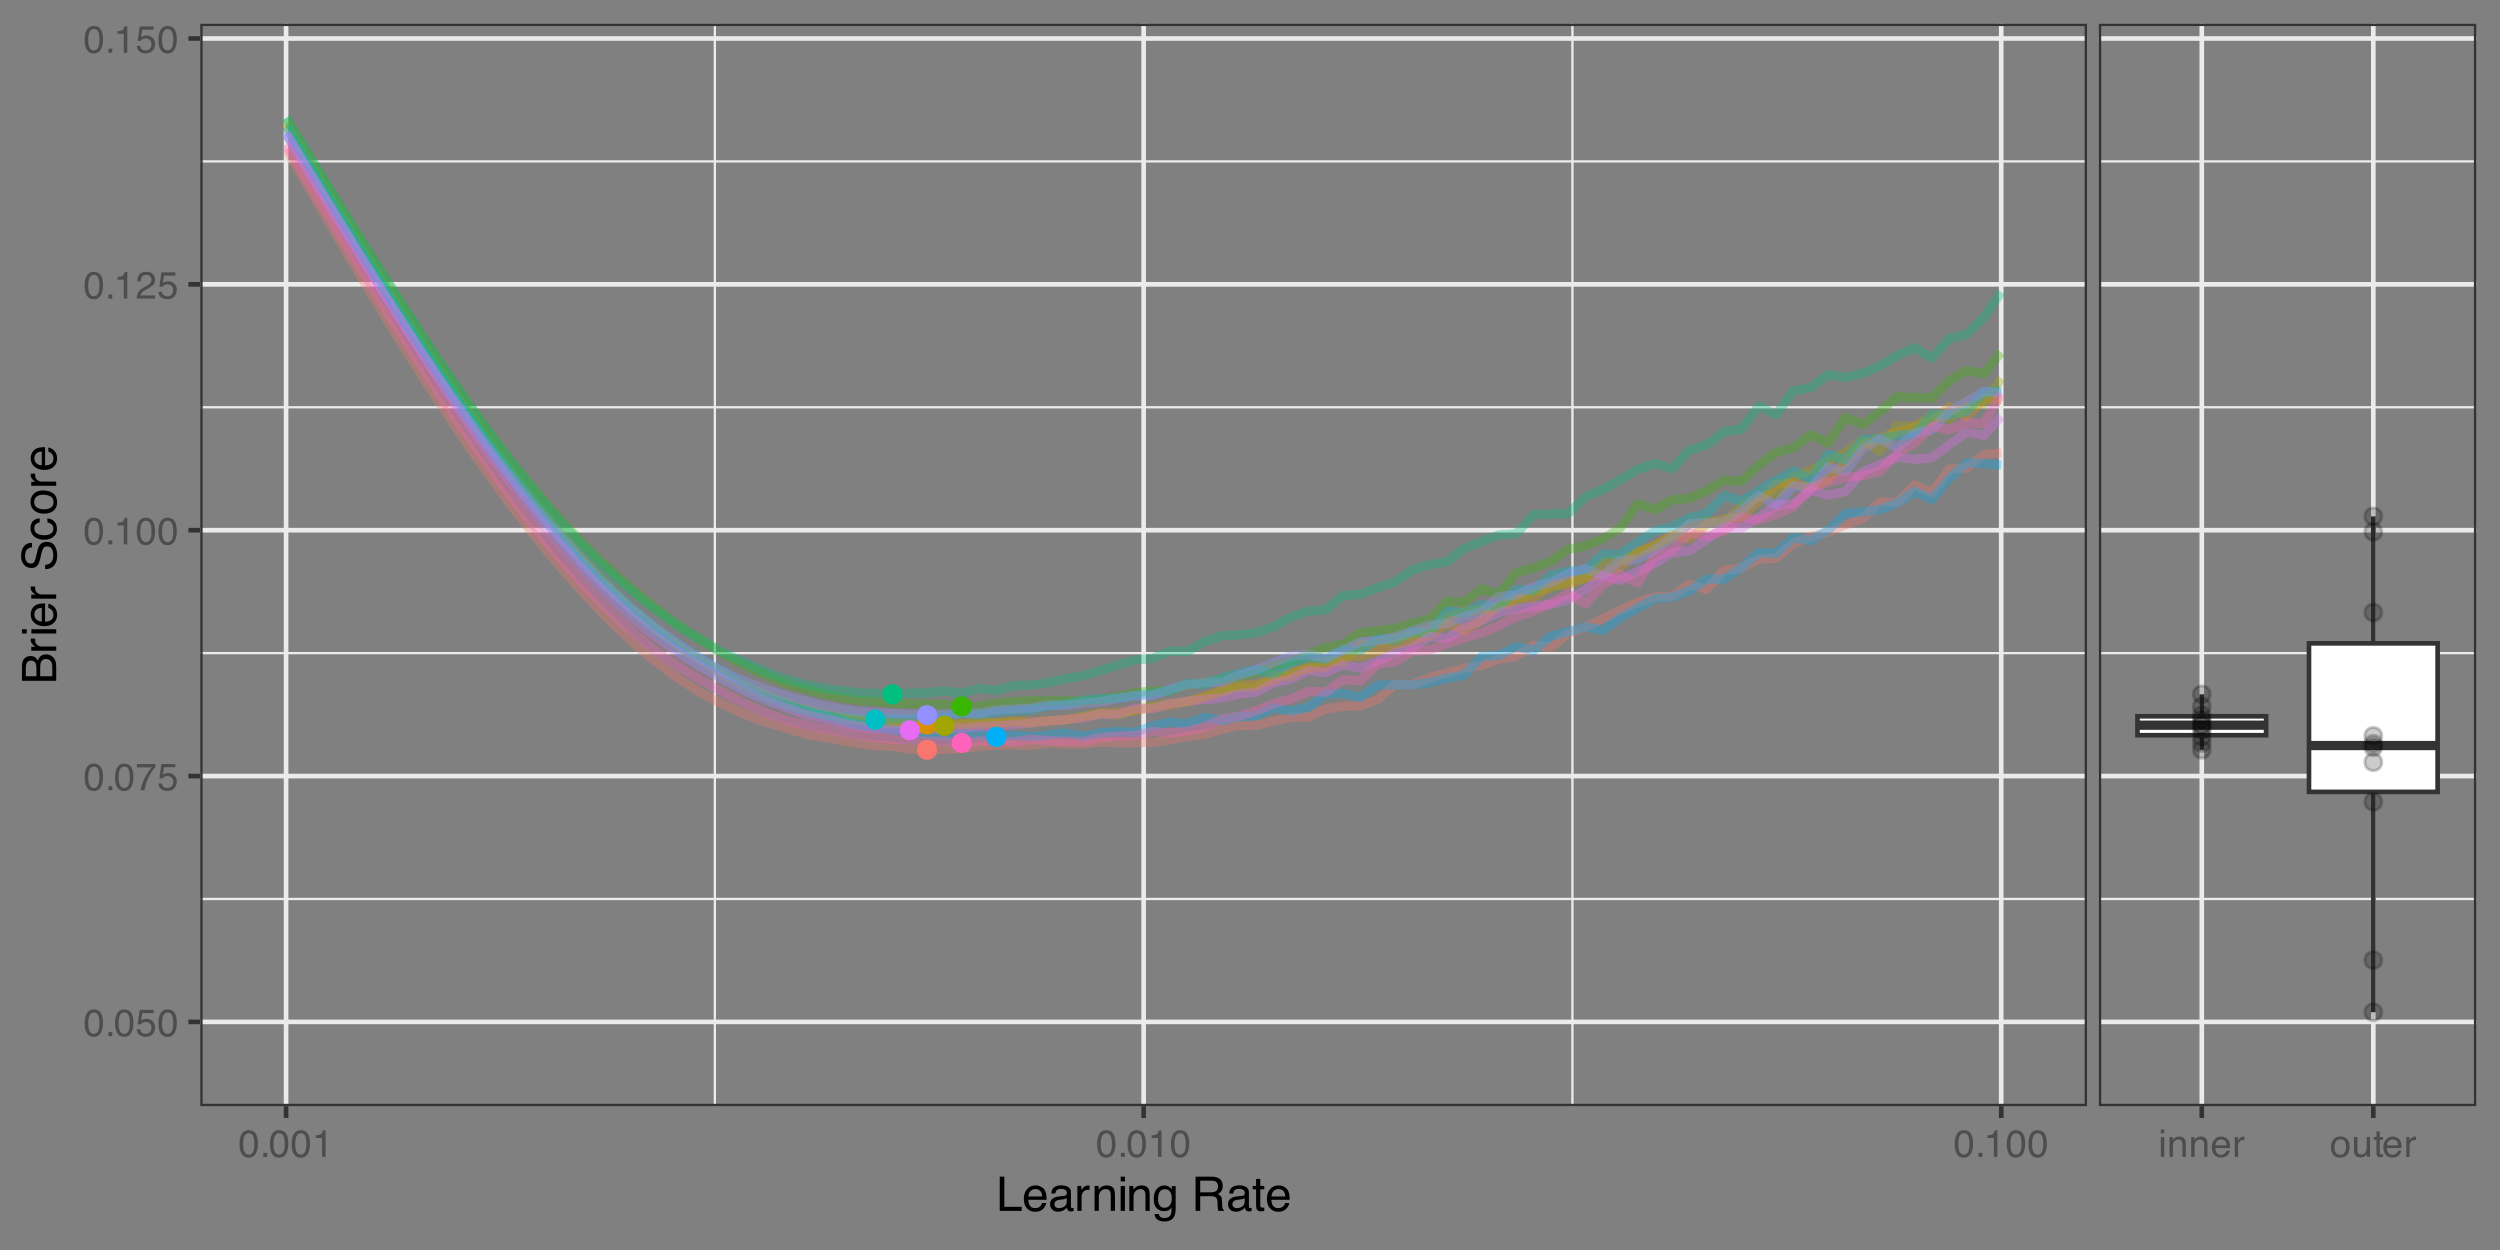 <?xml version="1.0" encoding="UTF-8"?>
<svg xmlns="http://www.w3.org/2000/svg" xmlns:xlink="http://www.w3.org/1999/xlink" width="576" height="288" viewBox="0 0 576 288">
<rect x="0" y="0" width="576" height="288" fill="#808080" stroke="none"/>
<defs>
<g>
<g id="glyph-0-0">
<path d="M 0.281 0 L 0.281 -6.312 L 5.297 -6.312 L 5.297 0 Z M 4.5 -0.797 L 4.5 -5.516 L 1.078 -5.516 L 1.078 -0.797 Z M 4.5 -0.797 "/>
</g>
<g id="glyph-0-1">
<path d="M 2.375 -6.156 C 3.176 -6.156 3.754 -5.828 4.109 -5.172 C 4.379 -4.66 4.516 -3.961 4.516 -3.078 C 4.516 -2.242 4.391 -1.555 4.141 -1.016 C 3.785 -0.223 3.195 0.172 2.375 0.172 C 1.633 0.172 1.082 -0.148 0.719 -0.797 C 0.426 -1.328 0.281 -2.047 0.281 -2.953 C 0.281 -3.648 0.367 -4.25 0.547 -4.75 C 0.879 -5.688 1.488 -6.156 2.375 -6.156 Z M 2.375 -0.531 C 2.77 -0.531 3.086 -0.707 3.328 -1.062 C 3.566 -1.426 3.688 -2.086 3.688 -3.047 C 3.688 -3.754 3.598 -4.332 3.422 -4.781 C 3.254 -5.227 2.922 -5.453 2.422 -5.453 C 1.973 -5.453 1.641 -5.238 1.422 -4.812 C 1.211 -4.383 1.109 -3.754 1.109 -2.922 C 1.109 -2.297 1.176 -1.789 1.312 -1.406 C 1.52 -0.82 1.875 -0.531 2.375 -0.531 Z M 2.375 -0.531 "/>
</g>
<g id="glyph-0-2">
<path d="M 0.75 -0.938 L 1.656 -0.938 L 1.656 0 L 0.75 0 Z M 0.75 -0.938 "/>
</g>
<g id="glyph-0-3">
<path d="M 1.094 -1.562 C 1.133 -1.125 1.336 -0.82 1.703 -0.656 C 1.879 -0.57 2.094 -0.531 2.344 -0.531 C 2.801 -0.531 3.141 -0.676 3.359 -0.969 C 3.578 -1.258 3.688 -1.582 3.688 -1.938 C 3.688 -2.363 3.555 -2.691 3.297 -2.922 C 3.035 -3.16 2.719 -3.281 2.344 -3.281 C 2.082 -3.281 1.852 -3.227 1.656 -3.125 C 1.469 -3.02 1.305 -2.879 1.172 -2.703 L 0.5 -2.734 L 0.969 -6.047 L 4.172 -6.047 L 4.172 -5.297 L 1.562 -5.297 L 1.297 -3.594 C 1.43 -3.695 1.566 -3.773 1.703 -3.828 C 1.93 -3.93 2.195 -3.984 2.5 -3.984 C 3.062 -3.984 3.535 -3.801 3.922 -3.438 C 4.316 -3.07 4.516 -2.609 4.516 -2.047 C 4.516 -1.461 4.332 -0.945 3.969 -0.5 C 3.613 -0.062 3.047 0.156 2.266 0.156 C 1.754 0.156 1.305 0.012 0.922 -0.266 C 0.547 -0.547 0.332 -0.977 0.281 -1.562 Z M 1.094 -1.562 "/>
</g>
<g id="glyph-0-4">
<path d="M 4.594 -6.047 L 4.594 -5.375 C 4.395 -5.176 4.129 -4.836 3.797 -4.359 C 3.473 -3.891 3.188 -3.379 2.938 -2.828 C 2.688 -2.297 2.5 -1.812 2.375 -1.375 C 2.289 -1.082 2.18 -0.625 2.047 0 L 1.203 0 C 1.391 -1.176 1.816 -2.344 2.484 -3.5 C 2.879 -4.188 3.289 -4.773 3.719 -5.266 L 0.328 -5.266 L 0.328 -6.047 Z M 4.594 -6.047 "/>
</g>
<g id="glyph-0-5">
<path d="M 0.844 -4.359 L 0.844 -4.953 C 1.395 -5.004 1.781 -5.094 2 -5.219 C 2.227 -5.344 2.395 -5.645 2.5 -6.125 L 3.109 -6.125 L 3.109 0 L 2.297 0 L 2.297 -4.359 Z M 0.844 -4.359 "/>
</g>
<g id="glyph-0-6">
<path d="M 0.281 0 C 0.301 -0.531 0.406 -0.988 0.594 -1.375 C 0.789 -1.77 1.164 -2.129 1.719 -2.453 L 2.547 -2.922 C 2.91 -3.141 3.164 -3.328 3.312 -3.484 C 3.551 -3.711 3.672 -3.984 3.672 -4.297 C 3.672 -4.648 3.562 -4.93 3.344 -5.141 C 3.133 -5.359 2.848 -5.469 2.484 -5.469 C 1.961 -5.469 1.598 -5.266 1.391 -4.859 C 1.285 -4.648 1.227 -4.352 1.219 -3.969 L 0.422 -3.969 C 0.43 -4.5 0.531 -4.938 0.719 -5.281 C 1.051 -5.875 1.645 -6.172 2.5 -6.172 C 3.195 -6.172 3.707 -5.977 4.031 -5.594 C 4.363 -5.219 4.531 -4.797 4.531 -4.328 C 4.531 -3.836 4.352 -3.414 4 -3.062 C 3.801 -2.863 3.441 -2.617 2.922 -2.328 L 2.344 -2 C 2.062 -1.844 1.836 -1.695 1.672 -1.562 C 1.391 -1.312 1.211 -1.035 1.141 -0.734 L 4.5 -0.734 L 4.5 0 Z M 0.281 0 "/>
</g>
<g id="glyph-0-7">
<path d="M 0.562 -4.578 L 1.359 -4.578 L 1.359 0 L 0.562 0 Z M 0.562 -6.312 L 1.359 -6.312 L 1.359 -5.438 L 0.562 -5.438 Z M 0.562 -6.312 "/>
</g>
<g id="glyph-0-8">
<path d="M 0.562 -4.594 L 1.297 -4.594 L 1.297 -3.953 C 1.516 -4.211 1.742 -4.398 1.984 -4.516 C 2.234 -4.641 2.508 -4.703 2.812 -4.703 C 3.457 -4.703 3.895 -4.473 4.125 -4.016 C 4.25 -3.766 4.312 -3.41 4.312 -2.953 L 4.312 0 L 3.531 0 L 3.531 -2.906 C 3.531 -3.176 3.488 -3.398 3.406 -3.578 C 3.27 -3.859 3.02 -4 2.656 -4 C 2.477 -4 2.328 -3.984 2.203 -3.953 C 1.992 -3.891 1.812 -3.766 1.656 -3.578 C 1.52 -3.422 1.43 -3.258 1.391 -3.094 C 1.359 -2.938 1.344 -2.707 1.344 -2.406 L 1.344 0 L 0.562 0 Z M 2.391 -4.719 Z M 2.391 -4.719 "/>
</g>
<g id="glyph-0-9">
<path d="M 2.484 -4.703 C 2.805 -4.703 3.117 -4.625 3.422 -4.469 C 3.734 -4.32 3.969 -4.125 4.125 -3.875 C 4.281 -3.645 4.383 -3.375 4.438 -3.062 C 4.488 -2.852 4.516 -2.516 4.516 -2.047 L 1.141 -2.047 C 1.148 -1.586 1.258 -1.211 1.469 -0.922 C 1.676 -0.641 1.992 -0.5 2.422 -0.5 C 2.828 -0.5 3.148 -0.633 3.391 -0.906 C 3.523 -1.062 3.625 -1.238 3.688 -1.438 L 4.453 -1.438 C 4.43 -1.27 4.363 -1.082 4.25 -0.875 C 4.133 -0.664 4.004 -0.5 3.859 -0.375 C 3.629 -0.145 3.344 0.008 3 0.094 C 2.812 0.133 2.598 0.156 2.359 0.156 C 1.785 0.156 1.301 -0.051 0.906 -0.469 C 0.508 -0.883 0.312 -1.469 0.312 -2.219 C 0.312 -2.945 0.508 -3.539 0.906 -4 C 1.312 -4.469 1.836 -4.703 2.484 -4.703 Z M 3.719 -2.672 C 3.688 -3.004 3.613 -3.27 3.5 -3.469 C 3.281 -3.844 2.926 -4.031 2.438 -4.031 C 2.082 -4.031 1.785 -3.898 1.547 -3.641 C 1.305 -3.391 1.176 -3.066 1.156 -2.672 Z M 2.406 -4.719 Z M 2.406 -4.719 "/>
</g>
<g id="glyph-0-10">
<path d="M 0.594 -4.594 L 1.328 -4.594 L 1.328 -3.812 C 1.379 -3.957 1.523 -4.141 1.766 -4.359 C 2.004 -4.586 2.273 -4.703 2.578 -4.703 C 2.586 -4.703 2.609 -4.695 2.641 -4.688 C 2.68 -4.688 2.742 -4.688 2.828 -4.688 L 2.828 -3.859 C 2.773 -3.867 2.727 -3.875 2.688 -3.875 C 2.656 -3.883 2.617 -3.891 2.578 -3.891 C 2.18 -3.891 1.879 -3.766 1.672 -3.516 C 1.461 -3.266 1.359 -2.973 1.359 -2.641 L 1.359 0 L 0.594 0 Z M 0.594 -4.594 "/>
</g>
<g id="glyph-0-11">
<path d="M 2.391 -0.5 C 2.898 -0.5 3.25 -0.691 3.438 -1.078 C 3.633 -1.461 3.734 -1.895 3.734 -2.375 C 3.734 -2.801 3.664 -3.148 3.531 -3.422 C 3.312 -3.848 2.938 -4.062 2.406 -4.062 C 1.926 -4.062 1.578 -3.879 1.359 -3.516 C 1.148 -3.16 1.047 -2.727 1.047 -2.219 C 1.047 -1.727 1.148 -1.316 1.359 -0.984 C 1.578 -0.66 1.922 -0.5 2.391 -0.5 Z M 2.422 -4.734 C 3.016 -4.734 3.516 -4.535 3.922 -4.141 C 4.336 -3.742 4.547 -3.16 4.547 -2.391 C 4.547 -1.648 4.363 -1.035 4 -0.547 C 3.633 -0.066 3.07 0.172 2.312 0.172 C 1.688 0.172 1.188 -0.039 0.812 -0.469 C 0.438 -0.895 0.25 -1.473 0.25 -2.203 C 0.25 -2.973 0.445 -3.586 0.844 -4.047 C 1.238 -4.504 1.766 -4.734 2.422 -4.734 Z M 2.391 -4.719 Z M 2.391 -4.719 "/>
</g>
<g id="glyph-0-12">
<path d="M 1.344 -4.594 L 1.344 -1.547 C 1.344 -1.305 1.379 -1.113 1.453 -0.969 C 1.586 -0.695 1.844 -0.562 2.219 -0.562 C 2.758 -0.562 3.125 -0.801 3.312 -1.281 C 3.426 -1.539 3.484 -1.895 3.484 -2.344 L 3.484 -4.594 L 4.25 -4.594 L 4.25 0 L 3.516 0 L 3.531 -0.672 C 3.426 -0.504 3.301 -0.359 3.156 -0.234 C 2.863 0.004 2.504 0.125 2.078 0.125 C 1.422 0.125 0.977 -0.094 0.75 -0.531 C 0.613 -0.77 0.547 -1.082 0.547 -1.469 L 0.547 -4.594 Z M 2.406 -4.719 Z M 2.406 -4.719 "/>
</g>
<g id="glyph-0-13">
<path d="M 0.719 -5.891 L 1.5 -5.891 L 1.5 -4.594 L 2.234 -4.594 L 2.234 -3.969 L 1.5 -3.969 L 1.5 -0.969 C 1.5 -0.801 1.555 -0.691 1.672 -0.641 C 1.723 -0.609 1.82 -0.594 1.969 -0.594 C 2 -0.594 2.035 -0.594 2.078 -0.594 C 2.129 -0.594 2.18 -0.598 2.234 -0.609 L 2.234 0 C 2.148 0.02 2.055 0.035 1.953 0.047 C 1.859 0.066 1.758 0.078 1.656 0.078 C 1.289 0.078 1.039 -0.016 0.906 -0.203 C 0.781 -0.391 0.719 -0.629 0.719 -0.922 L 0.719 -3.969 L 0.094 -3.969 L 0.094 -4.594 L 0.719 -4.594 Z M 0.719 -5.891 "/>
</g>
<g id="glyph-1-0">
<path d="M 0.359 0 L 0.359 -7.891 L 6.625 -7.891 L 6.625 0 Z M 5.625 -0.984 L 5.625 -6.906 L 1.344 -6.906 L 1.344 -0.984 Z M 5.625 -0.984 "/>
</g>
<g id="glyph-1-1">
<path d="M 0.844 -7.891 L 1.906 -7.891 L 1.906 -0.938 L 5.906 -0.938 L 5.906 0 L 0.844 0 Z M 0.844 -7.891 "/>
</g>
<g id="glyph-1-2">
<path d="M 3.109 -5.875 C 3.516 -5.875 3.906 -5.781 4.281 -5.594 C 4.664 -5.406 4.961 -5.156 5.172 -4.844 C 5.359 -4.562 5.484 -4.223 5.547 -3.828 C 5.609 -3.566 5.641 -3.145 5.641 -2.562 L 1.422 -2.562 C 1.441 -1.977 1.578 -1.508 1.828 -1.156 C 2.086 -0.812 2.488 -0.641 3.031 -0.641 C 3.539 -0.641 3.945 -0.805 4.25 -1.141 C 4.414 -1.328 4.535 -1.551 4.609 -1.812 L 5.562 -1.812 C 5.531 -1.594 5.441 -1.352 5.297 -1.094 C 5.16 -0.832 5.004 -0.625 4.828 -0.469 C 4.535 -0.176 4.176 0.02 3.75 0.125 C 3.508 0.176 3.242 0.203 2.953 0.203 C 2.234 0.203 1.625 -0.055 1.125 -0.578 C 0.633 -1.098 0.391 -1.828 0.391 -2.766 C 0.391 -3.691 0.641 -4.441 1.141 -5.016 C 1.641 -5.586 2.297 -5.875 3.109 -5.875 Z M 4.641 -3.328 C 4.609 -3.754 4.52 -4.094 4.375 -4.344 C 4.102 -4.801 3.66 -5.031 3.047 -5.031 C 2.598 -5.031 2.223 -4.867 1.922 -4.547 C 1.629 -4.234 1.473 -3.828 1.453 -3.328 Z M 3.016 -5.891 Z M 3.016 -5.891 "/>
</g>
<g id="glyph-1-3">
<path d="M 1.453 -1.531 C 1.453 -1.25 1.551 -1.023 1.75 -0.859 C 1.957 -0.703 2.203 -0.625 2.484 -0.625 C 2.816 -0.625 3.145 -0.703 3.469 -0.859 C 4.008 -1.117 4.281 -1.551 4.281 -2.156 L 4.281 -2.922 C 4.156 -2.848 4 -2.785 3.812 -2.734 C 3.633 -2.691 3.453 -2.656 3.266 -2.625 L 2.688 -2.562 C 2.332 -2.508 2.066 -2.438 1.891 -2.344 C 1.598 -2.164 1.453 -1.895 1.453 -1.531 Z M 3.797 -3.484 C 4.016 -3.516 4.16 -3.609 4.234 -3.766 C 4.273 -3.848 4.297 -3.973 4.297 -4.141 C 4.297 -4.461 4.176 -4.695 3.938 -4.844 C 3.707 -5 3.375 -5.078 2.938 -5.078 C 2.438 -5.078 2.082 -4.941 1.875 -4.672 C 1.75 -4.516 1.672 -4.289 1.641 -4 L 0.734 -4 C 0.754 -4.707 0.984 -5.195 1.422 -5.469 C 1.867 -5.75 2.383 -5.891 2.969 -5.891 C 3.645 -5.891 4.191 -5.758 4.609 -5.5 C 5.035 -5.25 5.25 -4.848 5.25 -4.297 L 5.25 -0.984 C 5.25 -0.891 5.266 -0.812 5.297 -0.75 C 5.336 -0.688 5.426 -0.656 5.562 -0.656 C 5.602 -0.656 5.648 -0.656 5.703 -0.656 C 5.766 -0.664 5.82 -0.676 5.875 -0.688 L 5.875 0.031 C 5.727 0.07 5.613 0.098 5.531 0.109 C 5.457 0.117 5.352 0.125 5.219 0.125 C 4.883 0.125 4.641 0.004 4.484 -0.234 C 4.41 -0.359 4.359 -0.535 4.328 -0.766 C 4.129 -0.504 3.844 -0.281 3.469 -0.094 C 3.102 0.09 2.695 0.188 2.25 0.188 C 1.719 0.188 1.281 0.023 0.938 -0.297 C 0.602 -0.617 0.438 -1.023 0.438 -1.516 C 0.438 -2.047 0.602 -2.457 0.938 -2.75 C 1.27 -3.039 1.707 -3.223 2.25 -3.297 Z M 2.984 -5.891 Z M 2.984 -5.891 "/>
</g>
<g id="glyph-1-4">
<path d="M 0.734 -5.75 L 1.656 -5.75 L 1.656 -4.766 C 1.727 -4.953 1.91 -5.18 2.203 -5.453 C 2.492 -5.734 2.832 -5.875 3.219 -5.875 C 3.238 -5.875 3.27 -5.875 3.312 -5.875 C 3.352 -5.875 3.426 -5.867 3.531 -5.859 L 3.531 -4.828 C 3.477 -4.836 3.426 -4.844 3.375 -4.844 C 3.32 -4.852 3.27 -4.859 3.219 -4.859 C 2.727 -4.859 2.352 -4.703 2.094 -4.391 C 1.832 -4.078 1.703 -3.719 1.703 -3.312 L 1.703 0 L 0.734 0 Z M 0.734 -5.75 "/>
</g>
<g id="glyph-1-5">
<path d="M 0.703 -5.75 L 1.625 -5.75 L 1.625 -4.938 C 1.895 -5.27 2.18 -5.508 2.484 -5.656 C 2.797 -5.801 3.133 -5.875 3.5 -5.875 C 4.32 -5.875 4.875 -5.594 5.156 -5.031 C 5.312 -4.719 5.391 -4.27 5.391 -3.688 L 5.391 0 L 4.422 0 L 4.422 -3.625 C 4.422 -3.977 4.367 -4.258 4.266 -4.469 C 4.086 -4.832 3.773 -5.016 3.328 -5.016 C 3.098 -5.016 2.91 -4.988 2.766 -4.938 C 2.492 -4.863 2.258 -4.707 2.062 -4.469 C 1.906 -4.281 1.801 -4.082 1.75 -3.875 C 1.695 -3.676 1.672 -3.391 1.672 -3.016 L 1.672 0 L 0.703 0 Z M 2.984 -5.891 Z M 2.984 -5.891 "/>
</g>
<g id="glyph-1-6">
<path d="M 0.703 -5.719 L 1.688 -5.719 L 1.688 0 L 0.703 0 Z M 0.703 -7.891 L 1.688 -7.891 L 1.688 -6.797 L 0.703 -6.797 Z M 0.703 -7.891 "/>
</g>
<g id="glyph-1-7">
<path d="M 2.734 -5.859 C 3.191 -5.859 3.586 -5.742 3.922 -5.516 C 4.098 -5.391 4.285 -5.207 4.484 -4.969 L 4.484 -5.703 L 5.375 -5.703 L 5.375 -0.469 C 5.375 0.258 5.266 0.836 5.047 1.266 C 4.648 2.047 3.895 2.438 2.781 2.438 C 2.156 2.438 1.629 2.297 1.203 2.016 C 0.785 1.734 0.551 1.301 0.5 0.719 L 1.484 0.719 C 1.535 0.969 1.629 1.164 1.766 1.312 C 1.984 1.531 2.328 1.641 2.797 1.641 C 3.535 1.641 4.02 1.375 4.25 0.844 C 4.383 0.539 4.445 -0.004 4.438 -0.797 C 4.25 -0.504 4.016 -0.285 3.734 -0.141 C 3.461 -0.004 3.109 0.062 2.672 0.062 C 2.047 0.062 1.5 -0.156 1.031 -0.594 C 0.562 -1.031 0.328 -1.758 0.328 -2.781 C 0.328 -3.75 0.562 -4.504 1.031 -5.047 C 1.5 -5.586 2.066 -5.859 2.734 -5.859 Z M 4.484 -2.906 C 4.484 -3.613 4.332 -4.141 4.031 -4.484 C 3.738 -4.828 3.367 -5 2.922 -5 C 2.234 -5 1.766 -4.68 1.516 -4.047 C 1.391 -3.703 1.328 -3.254 1.328 -2.703 C 1.328 -2.055 1.457 -1.562 1.719 -1.219 C 1.977 -0.883 2.332 -0.719 2.781 -0.719 C 3.469 -0.719 3.957 -1.031 4.25 -1.656 C 4.406 -2.008 4.484 -2.426 4.484 -2.906 Z M 2.859 -5.891 Z M 2.859 -5.891 "/>
</g>
<g id="glyph-1-8">
</g>
<g id="glyph-1-9">
<path d="M 4.5 -4.281 C 5.008 -4.281 5.41 -4.379 5.703 -4.578 C 5.992 -4.773 6.141 -5.133 6.141 -5.656 C 6.141 -6.219 5.93 -6.602 5.516 -6.812 C 5.297 -6.914 5.004 -6.969 4.641 -6.969 L 2.031 -6.969 L 2.031 -4.281 Z M 0.969 -7.891 L 4.625 -7.891 C 5.219 -7.891 5.711 -7.801 6.109 -7.625 C 6.848 -7.289 7.219 -6.672 7.219 -5.766 C 7.219 -5.285 7.117 -4.895 6.922 -4.594 C 6.734 -4.301 6.461 -4.062 6.109 -3.875 C 6.41 -3.75 6.641 -3.582 6.797 -3.375 C 6.953 -3.176 7.039 -2.848 7.062 -2.391 L 7.094 -1.328 C 7.102 -1.023 7.129 -0.801 7.172 -0.656 C 7.234 -0.406 7.348 -0.242 7.516 -0.172 L 7.516 0 L 6.203 0 C 6.172 -0.07 6.145 -0.16 6.125 -0.266 C 6.102 -0.367 6.082 -0.578 6.062 -0.891 L 6 -2.203 C 5.977 -2.711 5.789 -3.055 5.438 -3.234 C 5.227 -3.336 4.906 -3.391 4.469 -3.391 L 2.031 -3.391 L 2.031 0 L 0.969 0 Z M 0.969 -7.891 "/>
</g>
<g id="glyph-1-10">
<path d="M 0.906 -7.359 L 1.875 -7.359 L 1.875 -5.75 L 2.797 -5.75 L 2.797 -4.969 L 1.875 -4.969 L 1.875 -1.203 C 1.875 -1.004 1.941 -0.875 2.078 -0.812 C 2.16 -0.77 2.285 -0.75 2.453 -0.75 C 2.504 -0.75 2.555 -0.75 2.609 -0.75 C 2.66 -0.75 2.723 -0.754 2.797 -0.766 L 2.797 0 C 2.68 0.031 2.562 0.051 2.438 0.062 C 2.32 0.082 2.195 0.094 2.062 0.094 C 1.613 0.094 1.305 -0.02 1.141 -0.25 C 0.984 -0.488 0.906 -0.789 0.906 -1.156 L 0.906 -4.969 L 0.125 -4.969 L 0.125 -5.75 L 0.906 -5.75 Z M 0.906 -7.359 "/>
</g>
<g id="glyph-2-0">
<path d="M 0 -0.359 L -7.891 -0.359 L -7.891 -6.625 L 0 -6.625 Z M -0.984 -5.625 L -6.906 -5.625 L -6.906 -1.344 L -0.984 -1.344 Z M -0.984 -5.625 "/>
</g>
<g id="glyph-2-1">
<path d="M -4.562 -3.797 C -4.562 -4.254 -4.625 -4.609 -4.75 -4.859 C -4.938 -5.254 -5.289 -5.453 -5.812 -5.453 C -6.32 -5.453 -6.664 -5.238 -6.844 -4.812 C -6.945 -4.582 -7 -4.234 -7 -3.766 L -7 -1.859 L -4.562 -1.859 Z M -0.906 -4.156 C -0.906 -4.812 -1.098 -5.281 -1.484 -5.562 C -1.723 -5.738 -2.016 -5.828 -2.359 -5.828 C -2.93 -5.828 -3.32 -5.57 -3.531 -5.062 C -3.633 -4.789 -3.688 -4.43 -3.688 -3.984 L -3.688 -1.859 L -0.906 -1.859 Z M -7.891 -0.812 L -7.891 -4.203 C -7.891 -5.129 -7.613 -5.785 -7.062 -6.172 C -6.738 -6.398 -6.363 -6.516 -5.938 -6.516 C -5.438 -6.516 -5.023 -6.375 -4.703 -6.094 C -4.535 -5.945 -4.383 -5.734 -4.25 -5.453 C -4.094 -5.859 -3.922 -6.16 -3.734 -6.359 C -3.391 -6.711 -2.91 -6.891 -2.297 -6.891 C -1.797 -6.891 -1.336 -6.734 -0.922 -6.422 C -0.305 -5.941 0 -5.18 0 -4.141 L 0 -0.812 Z M -7.891 -0.812 "/>
</g>
<g id="glyph-2-2">
<path d="M -5.75 -0.734 L -5.75 -1.656 L -4.766 -1.656 C -4.953 -1.727 -5.18 -1.91 -5.453 -2.203 C -5.734 -2.492 -5.875 -2.832 -5.875 -3.219 C -5.875 -3.238 -5.875 -3.27 -5.875 -3.312 C -5.875 -3.352 -5.867 -3.426 -5.859 -3.531 L -4.828 -3.531 C -4.836 -3.477 -4.844 -3.426 -4.844 -3.375 C -4.852 -3.32 -4.859 -3.27 -4.859 -3.219 C -4.859 -2.727 -4.703 -2.352 -4.391 -2.094 C -4.078 -1.832 -3.719 -1.703 -3.312 -1.703 L 0 -1.703 L 0 -0.734 Z M -5.75 -0.734 "/>
</g>
<g id="glyph-2-3">
<path d="M -5.719 -0.703 L -5.719 -1.688 L 0 -1.688 L 0 -0.703 Z M -7.891 -0.703 L -7.891 -1.688 L -6.797 -1.688 L -6.797 -0.703 Z M -7.891 -0.703 "/>
</g>
<g id="glyph-2-4">
<path d="M -5.875 -3.109 C -5.875 -3.516 -5.781 -3.906 -5.594 -4.281 C -5.406 -4.664 -5.156 -4.961 -4.844 -5.172 C -4.562 -5.359 -4.223 -5.484 -3.828 -5.547 C -3.566 -5.609 -3.145 -5.641 -2.562 -5.641 L -2.562 -1.422 C -1.977 -1.441 -1.508 -1.578 -1.156 -1.828 C -0.812 -2.086 -0.641 -2.488 -0.641 -3.031 C -0.641 -3.539 -0.805 -3.945 -1.141 -4.25 C -1.328 -4.414 -1.551 -4.535 -1.812 -4.609 L -1.812 -5.562 C -1.594 -5.531 -1.352 -5.441 -1.094 -5.297 C -0.832 -5.16 -0.625 -5.004 -0.469 -4.828 C -0.176 -4.535 0.02 -4.176 0.125 -3.75 C 0.176 -3.508 0.203 -3.242 0.203 -2.953 C 0.203 -2.234 -0.055 -1.625 -0.578 -1.125 C -1.098 -0.633 -1.828 -0.391 -2.766 -0.391 C -3.691 -0.391 -4.441 -0.641 -5.016 -1.141 C -5.586 -1.641 -5.875 -2.297 -5.875 -3.109 Z M -3.328 -4.641 C -3.754 -4.609 -4.094 -4.52 -4.344 -4.375 C -4.801 -4.102 -5.031 -3.66 -5.031 -3.047 C -5.031 -2.598 -4.867 -2.223 -4.547 -1.922 C -4.234 -1.629 -3.828 -1.473 -3.328 -1.453 Z M -5.891 -3.016 Z M -5.891 -3.016 "/>
</g>
<g id="glyph-2-5">
</g>
<g id="glyph-2-6">
<path d="M -2.547 -1.531 C -2.098 -1.562 -1.734 -1.672 -1.453 -1.859 C -0.93 -2.211 -0.672 -2.836 -0.672 -3.734 C -0.672 -4.129 -0.727 -4.492 -0.844 -4.828 C -1.062 -5.461 -1.457 -5.781 -2.031 -5.781 C -2.469 -5.781 -2.773 -5.645 -2.953 -5.375 C -3.129 -5.102 -3.285 -4.676 -3.422 -4.094 L -3.656 -3.031 C -3.82 -2.332 -4 -1.836 -4.188 -1.547 C -4.508 -1.047 -5 -0.797 -5.656 -0.797 C -6.363 -0.797 -6.945 -1.039 -7.406 -1.531 C -7.863 -2.02 -8.094 -2.711 -8.094 -3.609 C -8.094 -4.441 -7.891 -5.145 -7.484 -5.719 C -7.086 -6.301 -6.453 -6.594 -5.578 -6.594 L -5.578 -5.594 C -5.992 -5.531 -6.316 -5.414 -6.547 -5.25 C -6.961 -4.914 -7.172 -4.359 -7.172 -3.578 C -7.172 -2.953 -7.035 -2.5 -6.766 -2.219 C -6.504 -1.945 -6.195 -1.812 -5.844 -1.812 C -5.457 -1.812 -5.176 -1.973 -5 -2.297 C -4.883 -2.504 -4.738 -2.984 -4.562 -3.734 L -4.312 -4.828 C -4.188 -5.367 -4.02 -5.781 -3.812 -6.062 C -3.445 -6.57 -2.91 -6.828 -2.203 -6.828 C -1.328 -6.828 -0.703 -6.508 -0.328 -5.875 C 0.043 -5.238 0.234 -4.5 0.234 -3.656 C 0.234 -2.676 -0.016 -1.906 -0.516 -1.344 C -1.016 -0.789 -1.691 -0.52 -2.547 -0.531 Z M -8.109 -3.703 Z M -8.109 -3.703 "/>
</g>
<g id="glyph-2-7">
<path d="M -5.922 -2.922 C -5.922 -3.578 -5.758 -4.109 -5.438 -4.516 C -5.125 -4.922 -4.582 -5.164 -3.812 -5.25 L -3.812 -4.297 C -4.164 -4.242 -4.457 -4.113 -4.688 -3.906 C -4.926 -3.707 -5.047 -3.379 -5.047 -2.922 C -5.047 -2.305 -4.75 -1.867 -4.156 -1.609 C -3.758 -1.43 -3.273 -1.344 -2.703 -1.344 C -2.129 -1.344 -1.645 -1.461 -1.25 -1.703 C -0.852 -1.953 -0.656 -2.336 -0.656 -2.859 C -0.656 -3.266 -0.773 -3.582 -1.016 -3.812 C -1.266 -4.051 -1.602 -4.211 -2.031 -4.297 L -2.031 -5.25 C -1.27 -5.133 -0.711 -4.863 -0.359 -4.438 C -0.004 -4.008 0.172 -3.457 0.172 -2.781 C 0.172 -2.031 -0.102 -1.43 -0.656 -0.984 C -1.207 -0.535 -1.895 -0.312 -2.719 -0.312 C -3.727 -0.312 -4.516 -0.555 -5.078 -1.047 C -5.641 -1.535 -5.922 -2.16 -5.922 -2.922 Z M -5.891 -2.781 Z M -5.891 -2.781 "/>
</g>
<g id="glyph-2-8">
<path d="M -0.625 -2.984 C -0.625 -3.629 -0.863 -4.07 -1.344 -4.312 C -1.832 -4.551 -2.375 -4.672 -2.969 -4.672 C -3.508 -4.672 -3.945 -4.582 -4.281 -4.406 C -4.812 -4.133 -5.078 -3.664 -5.078 -3 C -5.078 -2.406 -4.848 -1.973 -4.391 -1.703 C -3.941 -1.441 -3.398 -1.312 -2.766 -1.312 C -2.148 -1.312 -1.641 -1.441 -1.234 -1.703 C -0.828 -1.973 -0.625 -2.398 -0.625 -2.984 Z M -5.922 -3.031 C -5.922 -3.77 -5.672 -4.395 -5.172 -4.906 C -4.68 -5.414 -3.957 -5.672 -3 -5.672 C -2.07 -5.672 -1.305 -5.445 -0.703 -5 C -0.098 -4.551 0.203 -3.852 0.203 -2.906 C 0.203 -2.113 -0.062 -1.484 -0.594 -1.016 C -1.125 -0.547 -1.844 -0.312 -2.75 -0.312 C -3.719 -0.312 -4.488 -0.555 -5.062 -1.047 C -5.633 -1.535 -5.922 -2.195 -5.922 -3.031 Z M -5.891 -3 Z M -5.891 -3 "/>
</g>
</g>
<clipPath id="clip-0">
<path clip-rule="nonzero" d="M 46.152 206 L 480.844 206 L 480.844 208 L 46.152 208 Z M 46.152 206 "/>
</clipPath>
<clipPath id="clip-1">
<path clip-rule="nonzero" d="M 46.152 150 L 480.844 150 L 480.844 151 L 46.152 151 Z M 46.152 150 "/>
</clipPath>
<clipPath id="clip-2">
<path clip-rule="nonzero" d="M 46.152 93 L 480.844 93 L 480.844 95 L 46.152 95 Z M 46.152 93 "/>
</clipPath>
<clipPath id="clip-3">
<path clip-rule="nonzero" d="M 46.152 36 L 480.844 36 L 480.844 38 L 46.152 38 Z M 46.152 36 "/>
</clipPath>
<clipPath id="clip-4">
<path clip-rule="nonzero" d="M 164 5.48 L 165 5.48 L 165 254.852 L 164 254.852 Z M 164 5.48 "/>
</clipPath>
<clipPath id="clip-5">
<path clip-rule="nonzero" d="M 362 5.48 L 363 5.48 L 363 254.852 L 362 254.852 Z M 362 5.48 "/>
</clipPath>
<clipPath id="clip-6">
<path clip-rule="nonzero" d="M 46.152 234 L 480.844 234 L 480.844 236 L 46.152 236 Z M 46.152 234 "/>
</clipPath>
<clipPath id="clip-7">
<path clip-rule="nonzero" d="M 46.152 178 L 480.844 178 L 480.844 180 L 46.152 180 Z M 46.152 178 "/>
</clipPath>
<clipPath id="clip-8">
<path clip-rule="nonzero" d="M 46.152 121 L 480.844 121 L 480.844 123 L 46.152 123 Z M 46.152 121 "/>
</clipPath>
<clipPath id="clip-9">
<path clip-rule="nonzero" d="M 46.152 64 L 480.844 64 L 480.844 67 L 46.152 67 Z M 46.152 64 "/>
</clipPath>
<clipPath id="clip-10">
<path clip-rule="nonzero" d="M 46.152 8 L 480.844 8 L 480.844 10 L 46.152 10 Z M 46.152 8 "/>
</clipPath>
<clipPath id="clip-11">
<path clip-rule="nonzero" d="M 65 5.48 L 67 5.48 L 67 254.852 L 65 254.852 Z M 65 5.48 "/>
</clipPath>
<clipPath id="clip-12">
<path clip-rule="nonzero" d="M 262 5.48 L 265 5.48 L 265 254.852 L 262 254.852 Z M 262 5.48 "/>
</clipPath>
<clipPath id="clip-13">
<path clip-rule="nonzero" d="M 460 5.48 L 462 5.48 L 462 254.852 L 460 254.852 Z M 460 5.48 "/>
</clipPath>
<clipPath id="clip-14">
<path clip-rule="nonzero" d="M 46.152 5.48 L 480.844 5.48 L 480.844 254.852 L 46.152 254.852 Z M 46.152 5.48 "/>
</clipPath>
<clipPath id="clip-15">
<path clip-rule="nonzero" d="M 483.582 206 L 570.52 206 L 570.52 208 L 483.582 208 Z M 483.582 206 "/>
</clipPath>
<clipPath id="clip-16">
<path clip-rule="nonzero" d="M 483.582 150 L 570.52 150 L 570.52 151 L 483.582 151 Z M 483.582 150 "/>
</clipPath>
<clipPath id="clip-17">
<path clip-rule="nonzero" d="M 483.582 93 L 570.52 93 L 570.52 95 L 483.582 95 Z M 483.582 93 "/>
</clipPath>
<clipPath id="clip-18">
<path clip-rule="nonzero" d="M 483.582 36 L 570.52 36 L 570.52 38 L 483.582 38 Z M 483.582 36 "/>
</clipPath>
<clipPath id="clip-19">
<path clip-rule="nonzero" d="M 483.582 234 L 570.52 234 L 570.52 236 L 483.582 236 Z M 483.582 234 "/>
</clipPath>
<clipPath id="clip-20">
<path clip-rule="nonzero" d="M 483.582 178 L 570.52 178 L 570.52 180 L 483.582 180 Z M 483.582 178 "/>
</clipPath>
<clipPath id="clip-21">
<path clip-rule="nonzero" d="M 483.582 121 L 570.52 121 L 570.52 123 L 483.582 123 Z M 483.582 121 "/>
</clipPath>
<clipPath id="clip-22">
<path clip-rule="nonzero" d="M 483.582 64 L 570.52 64 L 570.52 67 L 483.582 67 Z M 483.582 64 "/>
</clipPath>
<clipPath id="clip-23">
<path clip-rule="nonzero" d="M 483.582 8 L 570.52 8 L 570.52 10 L 483.582 10 Z M 483.582 8 "/>
</clipPath>
<clipPath id="clip-24">
<path clip-rule="nonzero" d="M 506 5.48 L 508 5.48 L 508 254.852 L 506 254.852 Z M 506 5.48 "/>
</clipPath>
<clipPath id="clip-25">
<path clip-rule="nonzero" d="M 546 5.48 L 548 5.48 L 548 254.852 L 546 254.852 Z M 546 5.48 "/>
</clipPath>
<clipPath id="clip-26">
<path clip-rule="nonzero" d="M 483.582 5.48 L 570.52 5.48 L 570.52 254.852 L 483.582 254.852 Z M 483.582 5.48 "/>
</clipPath>
</defs>
<g clip-path="url(#clip-0)">
<path fill="none" stroke-width="0.533" stroke-linecap="butt" stroke-linejoin="round" stroke="rgb(92.157%, 92.157%, 92.157%)" stroke-opacity="1" stroke-miterlimit="10" d="M 46.152 207.125 L 480.844 207.125 "/>
</g>
<g clip-path="url(#clip-1)">
<path fill="none" stroke-width="0.533" stroke-linecap="butt" stroke-linejoin="round" stroke="rgb(92.157%, 92.157%, 92.157%)" stroke-opacity="1" stroke-miterlimit="10" d="M 46.152 150.48 L 480.844 150.48 "/>
</g>
<g clip-path="url(#clip-2)">
<path fill="none" stroke-width="0.533" stroke-linecap="butt" stroke-linejoin="round" stroke="rgb(92.157%, 92.157%, 92.157%)" stroke-opacity="1" stroke-miterlimit="10" d="M 46.152 93.836 L 480.844 93.836 "/>
</g>
<g clip-path="url(#clip-3)">
<path fill="none" stroke-width="0.533" stroke-linecap="butt" stroke-linejoin="round" stroke="rgb(92.157%, 92.157%, 92.157%)" stroke-opacity="1" stroke-miterlimit="10" d="M 46.152 37.188 L 480.844 37.188 "/>
</g>
<g clip-path="url(#clip-4)">
<path fill="none" stroke-width="0.533" stroke-linecap="butt" stroke-linejoin="round" stroke="rgb(92.157%, 92.157%, 92.157%)" stroke-opacity="1" stroke-miterlimit="10" d="M 164.703 254.848 L 164.703 5.48 "/>
</g>
<g clip-path="url(#clip-5)">
<path fill="none" stroke-width="0.533" stroke-linecap="butt" stroke-linejoin="round" stroke="rgb(92.157%, 92.157%, 92.157%)" stroke-opacity="1" stroke-miterlimit="10" d="M 362.289 254.848 L 362.289 5.48 "/>
</g>
<g clip-path="url(#clip-6)">
<path fill="none" stroke-width="1.067" stroke-linecap="butt" stroke-linejoin="round" stroke="rgb(92.157%, 92.157%, 92.157%)" stroke-opacity="1" stroke-miterlimit="10" d="M 46.152 235.449 L 480.844 235.449 "/>
</g>
<g clip-path="url(#clip-7)">
<path fill="none" stroke-width="1.067" stroke-linecap="butt" stroke-linejoin="round" stroke="rgb(92.157%, 92.157%, 92.157%)" stroke-opacity="1" stroke-miterlimit="10" d="M 46.152 178.805 L 480.844 178.805 "/>
</g>
<g clip-path="url(#clip-8)">
<path fill="none" stroke-width="1.067" stroke-linecap="butt" stroke-linejoin="round" stroke="rgb(92.157%, 92.157%, 92.157%)" stroke-opacity="1" stroke-miterlimit="10" d="M 46.152 122.156 L 480.844 122.156 "/>
</g>
<g clip-path="url(#clip-9)">
<path fill="none" stroke-width="1.067" stroke-linecap="butt" stroke-linejoin="round" stroke="rgb(92.157%, 92.157%, 92.157%)" stroke-opacity="1" stroke-miterlimit="10" d="M 46.152 65.512 L 480.844 65.512 "/>
</g>
<g clip-path="url(#clip-10)">
<path fill="none" stroke-width="1.067" stroke-linecap="butt" stroke-linejoin="round" stroke="rgb(92.157%, 92.157%, 92.157%)" stroke-opacity="1" stroke-miterlimit="10" d="M 46.152 8.867 L 480.844 8.867 "/>
</g>
<g clip-path="url(#clip-11)">
<path fill="none" stroke-width="1.067" stroke-linecap="butt" stroke-linejoin="round" stroke="rgb(92.157%, 92.157%, 92.157%)" stroke-opacity="1" stroke-miterlimit="10" d="M 65.91 254.848 L 65.91 5.48 "/>
</g>
<g clip-path="url(#clip-12)">
<path fill="none" stroke-width="1.067" stroke-linecap="butt" stroke-linejoin="round" stroke="rgb(92.157%, 92.157%, 92.157%)" stroke-opacity="1" stroke-miterlimit="10" d="M 263.496 254.848 L 263.496 5.48 "/>
</g>
<g clip-path="url(#clip-13)">
<path fill="none" stroke-width="1.067" stroke-linecap="butt" stroke-linejoin="round" stroke="rgb(92.157%, 92.157%, 92.157%)" stroke-opacity="1" stroke-miterlimit="10" d="M 461.082 254.848 L 461.082 5.48 "/>
</g>
<path fill="none" stroke-width="2.134" stroke-linecap="butt" stroke-linejoin="round" stroke="rgb(97.255%, 46.275%, 42.745%)" stroke-opacity="0.333" stroke-miterlimit="10" d="M 65.91 34.371 L 73.895 48.035 L 77.883 54.871 L 81.875 61.645 L 85.867 68.293 L 89.859 74.84 L 93.852 81.297 L 97.844 87.594 L 101.836 93.688 L 105.824 99.68 L 109.816 105.469 L 113.809 111.09 L 117.801 116.531 L 121.793 121.73 L 125.785 126.723 L 129.777 131.441 L 133.77 135.953 L 137.758 140.16 L 141.75 144.16 L 145.742 147.977 L 149.734 151.387 L 153.727 154.496 L 157.719 157.305 L 161.711 159.742 L 165.699 161.863 L 169.691 163.742 L 173.684 165.387 L 177.676 166.777 L 181.668 167.969 L 185.66 169.113 L 189.652 169.863 L 193.641 170.582 L 197.633 171.285 L 201.625 171.742 L 205.617 171.969 L 209.609 172.605 L 213.602 172.75 L 217.594 172.711 L 221.586 172.422 L 225.574 171.957 L 229.566 171.664 L 233.559 171.574 L 237.551 171.699 L 241.543 171.203 L 245.535 171.395 L 249.527 171.469 L 253.516 170.957 L 257.508 171.148 L 261.5 171.16 L 265.492 171.004 L 269.484 170.52 L 273.477 169.641 L 277.469 169.246 L 281.461 168.082 L 285.449 167.148 L 289.441 167.105 L 293.434 166.16 L 297.426 165.242 L 301.418 165.266 L 305.41 163.367 L 309.402 162.738 L 313.391 162.664 L 317.383 161.223 L 321.375 157.723 L 325.367 157.762 L 329.359 156.156 L 333.352 155.027 L 337.344 154.027 L 341.332 153.32 L 345.324 151.875 L 349.316 151.195 L 353.309 148.648 L 357.301 149.133 L 361.293 146 L 365.285 144.457 L 369.277 142.555 L 373.266 140.57 L 377.258 138.77 L 381.25 137.531 L 385.242 137.383 L 389.234 134.656 L 393.227 135.77 L 397.219 131.43 L 401.207 130.891 L 405.199 128.832 L 409.191 128.641 L 413.184 125.125 L 417.176 123.684 L 421.168 122.633 L 425.16 120.949 L 429.152 119.453 L 433.141 115.59 L 437.133 115.879 L 441.125 111.75 L 445.117 113.496 L 449.109 108.102 L 453.102 107.785 L 457.094 104.672 L 461.082 104.355 "/>
<path fill="none" stroke-width="2.134" stroke-linecap="butt" stroke-linejoin="round" stroke="rgb(84.706%, 56.471%, 0%)" stroke-opacity="0.333" stroke-miterlimit="10" d="M 65.91 28.383 L 69.902 34.969 L 73.895 41.562 L 77.883 48.113 L 81.875 54.656 L 85.867 61.184 L 89.859 67.602 L 93.852 73.906 L 97.844 80.078 L 101.836 86.109 L 105.824 92.012 L 109.816 97.738 L 113.809 103.309 L 117.801 108.691 L 121.793 113.867 L 125.785 118.938 L 129.777 123.707 L 133.77 128.262 L 137.758 132.652 L 141.75 136.73 L 145.742 140.5 L 149.734 143.891 L 153.727 146.906 L 157.719 149.867 L 161.711 152.516 L 165.699 155.035 L 169.691 157.242 L 173.684 159.105 L 177.676 160.984 L 181.668 162.398 L 185.66 163.441 L 189.652 164.371 L 193.641 165.152 L 197.633 165.848 L 201.625 166.254 L 205.617 166.758 L 209.609 166.727 L 213.602 166.918 L 217.594 166.574 L 221.586 166.641 L 225.574 166.211 L 229.566 166.516 L 233.559 166.098 L 237.551 166.336 L 241.543 166.16 L 245.535 165.766 L 249.527 165.156 L 253.516 164.242 L 257.508 164.164 L 261.5 163.777 L 265.492 163.094 L 269.484 162.434 L 273.477 161.695 L 277.469 160.438 L 281.461 159.105 L 285.449 157.84 L 289.441 157.719 L 293.434 156.836 L 297.426 154.73 L 301.418 154.035 L 305.41 153.652 L 309.402 151.09 L 313.391 151.344 L 317.383 150.082 L 321.375 148.484 L 325.367 147.523 L 329.359 146.383 L 333.352 143.699 L 337.344 145.324 L 341.332 142.863 L 345.324 139.617 L 349.316 137.703 L 353.309 137.734 L 357.301 134.809 L 361.293 134.707 L 365.285 133.199 L 369.277 132.16 L 373.266 130.496 L 377.258 126.98 L 381.25 125.816 L 385.242 123.18 L 389.234 124.102 L 393.227 120.777 L 397.219 119.633 L 401.207 119.027 L 405.199 115.461 L 409.191 111.574 L 413.184 111.371 L 417.176 112.34 L 421.168 110.477 L 425.16 106.602 L 429.152 102.523 L 433.141 100.867 L 437.133 99.629 L 441.125 98.242 L 445.117 97.109 L 449.109 93.738 L 453.102 95.977 L 457.094 91.871 L 461.082 92.176 "/>
<path fill="none" stroke-width="2.134" stroke-linecap="butt" stroke-linejoin="round" stroke="rgb(63.922%, 64.706%, 0%)" stroke-opacity="0.333" stroke-miterlimit="10" d="M 65.91 28.887 L 69.902 35.469 L 73.895 42.004 L 77.883 48.527 L 81.875 54.992 L 85.867 61.395 L 89.859 67.742 L 93.852 73.98 L 97.844 80.148 L 101.836 86.184 L 105.824 92.055 L 109.816 97.777 L 113.809 103.301 L 117.801 108.652 L 121.793 113.898 L 125.785 118.945 L 129.777 123.746 L 133.77 128.352 L 137.758 132.684 L 141.75 136.629 L 145.742 140.34 L 149.734 143.758 L 153.727 146.938 L 157.719 149.719 L 161.711 152.172 L 165.699 154.59 L 169.691 156.98 L 173.684 158.75 L 177.676 160.484 L 181.668 162.133 L 185.66 163.641 L 189.652 164.562 L 193.641 165.609 L 197.633 165.789 L 201.625 166.508 L 205.617 166.578 L 209.609 166.953 L 213.602 166.941 L 217.594 167.246 L 221.586 166.895 L 225.574 166.824 L 229.566 166.617 L 233.559 166.43 L 237.551 166.633 L 241.543 166.031 L 245.535 165.859 L 249.527 165.113 L 253.516 164.512 L 257.508 164.805 L 261.5 163.566 L 265.492 162.664 L 269.484 162.055 L 273.477 161.664 L 277.469 160.797 L 281.461 159.441 L 285.449 158.332 L 289.441 158.41 L 293.434 155.617 L 297.426 155.914 L 301.418 153.383 L 305.41 152.141 L 309.402 152.57 L 313.391 148.629 L 317.383 148 L 321.375 147.082 L 325.367 146.094 L 329.359 145.07 L 333.352 142.246 L 337.344 140.895 L 341.332 140.52 L 345.324 139.723 L 349.316 138.574 L 353.309 136.359 L 357.301 135.469 L 361.293 133.891 L 365.285 133.133 L 369.277 129.566 L 373.266 128.98 L 377.258 127.699 L 381.25 125.746 L 385.242 123.852 L 389.234 120.777 L 393.227 120.016 L 397.219 120.465 L 401.207 116.527 L 405.199 114.594 L 409.191 113.66 L 413.184 109.879 L 417.176 108.441 L 421.168 106.258 L 425.16 104.281 L 429.152 101.418 L 433.141 103.953 L 437.133 98.027 L 441.125 98.348 L 445.117 95.578 L 449.109 96.539 L 453.102 93.555 L 457.094 93.117 L 461.082 87.129 "/>
<path fill="none" stroke-width="2.134" stroke-linecap="butt" stroke-linejoin="round" stroke="rgb(22.353%, 71.373%, 0%)" stroke-opacity="0.333" stroke-miterlimit="10" d="M 65.91 27.27 L 69.902 33.781 L 73.895 40.277 L 77.883 46.723 L 81.875 53.137 L 85.867 59.508 L 89.859 65.758 L 93.852 71.992 L 97.844 78.113 L 101.836 84.121 L 105.824 89.914 L 109.816 95.566 L 113.809 101.016 L 117.801 106.195 L 121.793 111.148 L 125.785 115.914 L 129.777 120.418 L 133.77 124.652 L 137.758 128.656 L 141.75 132.332 L 145.742 135.809 L 149.734 139.086 L 153.727 142.168 L 157.719 145.016 L 161.711 147.613 L 165.699 150.094 L 169.691 152.367 L 173.684 154.328 L 177.676 156.125 L 181.668 157.734 L 185.66 158.777 L 189.652 159.867 L 193.641 160.715 L 197.633 161.348 L 201.625 161.613 L 205.617 162.078 L 209.609 162.121 L 213.602 162.207 L 217.594 162.324 L 221.586 162.77 L 225.574 162.695 L 229.566 162.043 L 233.559 161.664 L 237.551 161.473 L 241.543 161.449 L 245.535 161.453 L 249.527 161.57 L 253.516 161.219 L 257.508 160.523 L 261.5 159.613 L 265.492 159.184 L 269.484 159.102 L 273.477 157.852 L 277.469 157.281 L 281.461 156.617 L 285.449 156.043 L 289.441 155.07 L 293.434 153.402 L 297.426 152.414 L 301.418 150.668 L 305.41 149.234 L 309.402 148.379 L 313.391 145.82 L 317.383 145.352 L 321.375 144.863 L 325.367 143.625 L 329.359 142.652 L 333.352 138.609 L 337.344 138.773 L 341.332 135.68 L 345.324 136.922 L 349.316 131.879 L 353.309 130.875 L 357.301 129.355 L 361.293 126.57 L 365.285 125.742 L 369.277 124.164 L 373.266 121.672 L 377.258 116.07 L 381.25 117.391 L 385.242 115.176 L 389.234 114.84 L 393.227 113.094 L 397.219 110.707 L 401.207 110.855 L 405.199 107.141 L 409.191 104.219 L 413.184 103.184 L 417.176 100.172 L 421.168 102.09 L 425.16 96.199 L 429.152 97.828 L 433.141 94.793 L 437.133 91.395 L 441.125 91.629 L 445.117 91.699 L 449.109 87.664 L 453.102 85.453 L 457.094 86.098 L 461.082 81.156 "/>
<path fill="none" stroke-width="2.134" stroke-linecap="butt" stroke-linejoin="round" stroke="rgb(0%, 74.902%, 49.02%)" stroke-opacity="0.333" stroke-miterlimit="10" d="M 65.91 27.117 L 69.902 33.652 L 73.895 40.184 L 77.883 46.703 L 81.875 53.164 L 85.867 59.574 L 89.859 65.891 L 93.852 72.121 L 97.844 78.266 L 101.836 84.262 L 105.824 90.07 L 109.816 95.707 L 113.809 101.191 L 117.801 106.477 L 121.793 111.535 L 125.785 116.367 L 129.777 120.949 L 133.77 125.168 L 137.758 129.191 L 141.75 132.945 L 145.742 136.355 L 149.734 139.539 L 153.727 142.43 L 157.719 145.23 L 161.711 147.555 L 165.699 149.871 L 169.691 151.789 L 173.684 153.52 L 177.676 155.309 L 181.668 156.637 L 185.66 157.723 L 189.652 158.52 L 193.641 159.141 L 197.633 159.609 L 201.625 159.734 L 205.617 159.977 L 209.609 159.75 L 213.602 159.594 L 217.594 159.211 L 221.586 159.734 L 225.574 158.613 L 229.566 159.07 L 233.559 157.957 L 237.551 157.828 L 241.543 157.316 L 245.535 156.324 L 249.527 155.707 L 253.516 154.496 L 257.508 153.223 L 261.5 152.02 L 265.492 151.723 L 269.484 149.965 L 273.477 150.152 L 277.469 147.844 L 281.461 146.496 L 285.449 146.273 L 289.441 145.773 L 293.434 144.418 L 297.426 142.168 L 301.418 140.801 L 305.41 140.551 L 309.402 137.215 L 313.391 136.953 L 317.383 135.398 L 321.375 134.098 L 325.367 131.332 L 329.359 130.066 L 333.352 129.422 L 337.344 126.352 L 341.332 124.781 L 345.324 123.242 L 349.316 123.008 L 353.309 118.594 L 357.301 118.457 L 361.293 118.309 L 365.285 114.477 L 369.277 112.805 L 373.266 110.547 L 377.258 108.152 L 381.25 106.797 L 385.242 107.969 L 389.234 103.723 L 393.227 102.469 L 397.219 99.438 L 401.207 98.898 L 405.199 93.516 L 409.191 95.598 L 413.184 90.02 L 417.176 89.281 L 421.168 86.352 L 425.16 86.953 L 429.152 86.027 L 433.141 84.301 L 437.133 81.871 L 441.125 80.117 L 445.117 82.473 L 449.109 78.031 L 453.102 77.043 L 457.094 73.16 L 461.082 67.297 "/>
<path fill="none" stroke-width="2.134" stroke-linecap="butt" stroke-linejoin="round" stroke="rgb(0%, 74.902%, 76.863%)" stroke-opacity="0.333" stroke-miterlimit="10" d="M 65.91 30.742 L 69.902 37.305 L 73.895 43.855 L 77.883 50.363 L 81.875 56.805 L 85.867 63.168 L 89.859 69.453 L 93.852 75.66 L 97.844 81.691 L 101.836 87.582 L 105.824 93.402 L 109.816 99.121 L 113.809 104.672 L 117.801 110.078 L 121.793 115.297 L 125.785 120.254 L 129.777 125.016 L 133.77 129.555 L 137.758 133.785 L 141.75 137.754 L 145.742 141.48 L 149.734 144.852 L 153.727 147.926 L 157.719 150.867 L 161.711 153.375 L 165.699 155.746 L 169.691 157.949 L 173.684 159.965 L 177.676 161.516 L 181.668 162.809 L 185.66 163.965 L 189.652 164.602 L 193.641 165.125 L 197.633 165.598 L 201.625 165.785 L 205.617 165.547 L 209.609 165.648 L 213.602 165.363 L 217.594 164.91 L 221.586 164.43 L 225.574 164.734 L 229.566 164.078 L 233.559 163.84 L 237.551 163.496 L 241.543 162.688 L 245.535 162.23 L 249.527 161.344 L 253.516 161.008 L 257.508 160.863 L 261.5 160.309 L 265.492 159.762 L 269.484 159.082 L 273.477 157.461 L 277.469 157.711 L 281.461 156.211 L 285.449 155.117 L 289.441 154.34 L 293.434 155.285 L 297.426 152.773 L 301.418 151.445 L 305.41 151.863 L 309.402 149.777 L 313.391 149.883 L 317.383 147.199 L 321.375 147.453 L 325.367 145.633 L 329.359 145.867 L 333.352 140.805 L 337.344 141.168 L 341.332 139.316 L 345.324 139.848 L 349.316 135.812 L 353.309 136.051 L 357.301 132.613 L 361.293 131.637 L 365.285 131.242 L 369.277 127.734 L 373.266 127.707 L 377.258 124.938 L 381.25 122.34 L 385.242 121.332 L 389.234 119.27 L 393.227 118.363 L 397.219 114.223 L 401.207 115.445 L 405.199 113.051 L 409.191 110.688 L 413.184 108.531 L 417.176 110.379 L 421.168 104.668 L 425.16 105.988 L 429.152 101.273 L 433.141 101.02 L 437.133 100.332 L 441.125 99.977 L 445.117 95.441 L 449.109 95.531 L 453.102 94.746 L 457.094 90.531 L 461.082 89.914 "/>
<path fill="none" stroke-width="2.134" stroke-linecap="butt" stroke-linejoin="round" stroke="rgb(0%, 69.02%, 96.471%)" stroke-opacity="0.333" stroke-miterlimit="10" d="M 65.91 29.191 L 69.902 35.797 L 73.895 42.395 L 77.883 48.969 L 81.875 55.48 L 85.867 61.926 L 89.859 68.309 L 93.852 74.562 L 97.844 80.707 L 101.836 86.73 L 105.824 92.609 L 109.816 98.316 L 113.809 103.84 L 117.801 109.133 L 121.793 114.164 L 125.785 119.098 L 129.777 123.82 L 133.77 128.281 L 137.758 132.492 L 141.75 136.418 L 145.742 140.117 L 149.734 143.555 L 153.727 146.637 L 157.719 149.445 L 161.711 151.977 L 165.699 154.344 L 169.691 156.664 L 173.684 158.91 L 177.676 160.762 L 181.668 162.203 L 185.66 163.48 L 189.652 164.703 L 193.641 165.926 L 197.633 166.965 L 201.625 167.477 L 205.617 168.082 L 209.609 168.676 L 213.602 169.188 L 217.594 169.547 L 221.586 169.254 L 225.574 169.281 L 229.566 169.777 L 233.559 169.398 L 237.551 169.73 L 241.543 169.359 L 245.535 168.84 L 249.527 169.676 L 253.516 168.832 L 257.508 168.539 L 261.5 168.746 L 265.492 167.293 L 269.484 166.375 L 273.477 166.773 L 277.469 165.293 L 281.461 165.996 L 285.449 165.152 L 289.441 164.949 L 293.434 163.086 L 297.426 163.816 L 301.418 162.957 L 305.41 159.957 L 309.402 159.738 L 313.391 160.648 L 317.383 157.863 L 321.375 157.754 L 325.367 157.801 L 329.359 157.262 L 333.352 156.27 L 337.344 155.504 L 341.332 151.293 L 345.324 151.012 L 349.316 148.992 L 353.309 149.871 L 357.301 146.562 L 361.293 145.539 L 365.285 144.398 L 369.277 145.262 L 373.266 142.344 L 377.258 140.113 L 381.25 137.949 L 385.242 137.586 L 389.234 136.086 L 393.227 133.426 L 397.219 133.422 L 401.207 130.809 L 405.199 127.312 L 409.191 127.508 L 413.184 123.898 L 417.176 124.512 L 421.168 122.184 L 425.16 118.355 L 429.152 117.953 L 433.141 117.383 L 437.133 115.969 L 441.125 113.238 L 445.117 115.031 L 449.109 110.199 L 453.102 106.645 L 457.094 106.801 L 461.082 107.164 "/>
<path fill="none" stroke-width="2.134" stroke-linecap="butt" stroke-linejoin="round" stroke="rgb(58.431%, 56.471%, 100%)" stroke-opacity="0.333" stroke-miterlimit="10" d="M 65.91 30.562 L 69.902 37.211 L 73.895 43.816 L 77.883 50.41 L 81.875 56.965 L 85.867 63.441 L 89.859 69.812 L 93.852 76.09 L 97.844 82.211 L 101.836 88.141 L 105.824 93.91 L 109.816 99.496 L 113.809 104.938 L 117.801 110.184 L 121.793 115.25 L 125.785 120.09 L 129.777 124.754 L 133.77 129.164 L 137.758 133.328 L 141.75 137.035 L 145.742 140.445 L 149.734 143.613 L 153.727 146.516 L 157.719 149.352 L 161.711 151.934 L 165.699 154.246 L 169.691 156.234 L 173.684 157.762 L 177.676 159.195 L 181.668 160.414 L 185.66 161.512 L 189.652 162.621 L 193.641 163.273 L 197.633 163.938 L 201.625 164.125 L 205.617 164.438 L 209.609 164.551 L 213.602 164.781 L 217.594 164.621 L 221.586 164.227 L 225.574 164.34 L 229.566 163.602 L 233.559 163.363 L 237.551 163.148 L 241.543 162.438 L 245.535 162.535 L 249.527 161.977 L 253.516 161.676 L 257.508 160.926 L 261.5 160.258 L 265.492 160.266 L 269.484 158.754 L 273.477 157.855 L 277.469 157.207 L 281.461 157.18 L 285.449 155.621 L 289.441 154.379 L 293.434 152.598 L 297.426 151.145 L 301.418 150.785 L 305.41 151.684 L 309.402 149.801 L 313.391 147.914 L 317.383 147.645 L 321.375 146.734 L 325.367 145.43 L 329.359 143.98 L 333.352 143.617 L 337.344 142.043 L 341.332 140.949 L 345.324 137.418 L 349.316 137.18 L 353.309 135.121 L 357.301 134.289 L 361.293 132.168 L 365.285 131 L 369.277 132.648 L 373.266 129.105 L 377.258 128.91 L 381.25 126.715 L 385.242 123.914 L 389.234 120.73 L 393.227 120.523 L 397.219 120.293 L 401.207 117.699 L 405.199 114.164 L 409.191 116.418 L 413.184 111.941 L 417.176 112.5 L 421.168 107.637 L 425.16 108.637 L 429.152 103.348 L 433.141 101.152 L 437.133 103.211 L 441.125 99.762 L 445.117 99.004 L 449.109 94.766 L 453.102 92.543 L 457.094 90.172 L 461.082 90.523 "/>
<path fill="none" stroke-width="2.134" stroke-linecap="butt" stroke-linejoin="round" stroke="rgb(90.588%, 41.961%, 95.294%)" stroke-opacity="0.333" stroke-miterlimit="10" d="M 65.91 30.824 L 69.902 37.523 L 73.895 44.191 L 77.883 50.762 L 81.875 57.277 L 85.867 63.727 L 89.859 70.066 L 93.852 76.336 L 97.844 82.496 L 101.836 88.551 L 105.824 94.52 L 109.816 100.324 L 113.809 105.898 L 117.801 111.293 L 121.793 116.465 L 125.785 121.48 L 129.777 126.227 L 133.77 130.738 L 137.758 134.898 L 141.75 138.816 L 145.742 142.484 L 149.734 145.738 L 153.727 148.664 L 157.719 151.387 L 161.711 153.848 L 165.699 156.086 L 169.691 158.25 L 173.684 160.156 L 177.676 161.785 L 181.668 163.27 L 185.66 164.688 L 189.652 165.59 L 193.641 166.57 L 197.633 167.285 L 201.625 168.02 L 205.617 168.062 L 209.609 168.25 L 213.602 168.02 L 217.594 167.734 L 221.586 167.824 L 225.574 167.418 L 229.566 167.25 L 233.559 166.941 L 237.551 166.559 L 241.543 166.152 L 245.535 165.805 L 249.527 165.391 L 253.516 164.555 L 257.508 164.613 L 261.5 163.219 L 265.492 163.258 L 269.484 162.148 L 273.477 161.566 L 277.469 161.18 L 281.461 160.824 L 285.449 159.887 L 289.441 159.48 L 293.434 157.328 L 297.426 156.457 L 301.418 154.469 L 305.41 155.004 L 309.402 153.184 L 313.391 153.902 L 317.383 152.344 L 321.375 150.441 L 325.367 149.297 L 329.359 146.676 L 333.352 147.07 L 337.344 144.535 L 341.332 143 L 345.324 141.117 L 349.316 140.234 L 353.309 139.715 L 357.301 139.234 L 361.293 138.238 L 365.285 135.832 L 369.277 132.672 L 373.266 133.719 L 377.258 131.668 L 381.25 129.895 L 385.242 127.328 L 389.234 126.891 L 393.227 124.23 L 397.219 121.523 L 401.207 121.703 L 405.199 119.297 L 409.191 116.5 L 413.184 116.035 L 417.176 112.988 L 421.168 114.051 L 425.16 113.242 L 429.152 108.629 L 433.141 107.059 L 437.133 105.312 L 441.125 105.836 L 445.117 105.453 L 449.109 102.465 L 453.102 99.547 L 457.094 100.328 L 461.082 95.898 "/>
<path fill="none" stroke-width="2.134" stroke-linecap="butt" stroke-linejoin="round" stroke="rgb(100%, 38.431%, 73.725%)" stroke-opacity="0.333" stroke-miterlimit="10" d="M 65.91 33.262 L 69.902 39.965 L 73.895 46.656 L 77.883 53.316 L 81.875 59.867 L 85.867 66.422 L 89.859 72.887 L 93.852 79.25 L 97.844 85.508 L 101.836 91.617 L 105.824 97.559 L 109.816 103.379 L 113.809 109.016 L 117.801 114.473 L 121.793 119.664 L 125.785 124.598 L 129.777 129.391 L 133.77 133.895 L 137.758 138.07 L 141.75 141.949 L 145.742 145.508 L 149.734 148.887 L 153.727 151.871 L 157.719 154.473 L 161.711 156.836 L 165.699 159.086 L 169.691 161.16 L 173.684 163.055 L 177.676 164.707 L 181.668 166.066 L 185.66 167.07 L 189.652 167.934 L 193.641 168.629 L 201.625 169.965 L 205.617 170.363 L 209.609 170.438 L 213.602 170.836 L 217.594 170.754 L 221.586 171.176 L 225.574 170.738 L 229.566 170.684 L 233.559 170.949 L 237.551 170.344 L 241.543 170.602 L 245.535 170.82 L 249.527 170.848 L 253.516 169.98 L 257.508 169.621 L 261.5 169.496 L 265.492 168.496 L 269.484 168.887 L 273.477 168.465 L 277.469 167.488 L 281.461 165.699 L 285.449 165.02 L 289.441 163.762 L 293.434 162.125 L 297.426 161.043 L 301.418 159.301 L 305.41 159.449 L 309.402 156.629 L 313.391 156.828 L 317.383 152.965 L 321.375 152.504 L 325.367 150.086 L 329.359 149.762 L 333.352 148.332 L 337.344 146.98 L 341.332 145.812 L 345.324 144.145 L 349.316 142.09 L 353.309 140.828 L 357.301 139.012 L 361.293 136.738 L 365.285 139.125 L 369.277 134.762 L 373.266 132.328 L 377.258 134.367 L 381.25 128.215 L 385.242 126.742 L 389.234 122.871 L 393.227 123.504 L 397.219 122.391 L 401.207 119.164 L 405.199 119.828 L 409.191 118.605 L 413.184 116.816 L 417.176 112.465 L 421.168 111.066 L 425.16 110.016 L 429.152 109.582 L 433.141 108.621 L 437.133 104.328 L 441.125 102.145 L 445.117 98.254 L 449.109 98.992 L 453.102 97.395 L 457.094 97.59 L 461.082 90.742 "/>
<path fill-rule="nonzero" fill="rgb(97.255%, 46.275%, 42.745%)" fill-opacity="1" stroke-width="0.709" stroke-linecap="round" stroke-linejoin="round" stroke="rgb(97.255%, 46.275%, 42.745%)" stroke-opacity="1" stroke-miterlimit="10" d="M 215.555 172.75 C 215.555 175.355 211.645 175.355 211.645 172.75 C 211.645 170.145 215.555 170.145 215.555 172.75 "/>
<path fill-rule="nonzero" fill="rgb(84.706%, 56.471%, 0%)" fill-opacity="1" stroke-width="0.709" stroke-linecap="round" stroke-linejoin="round" stroke="rgb(84.706%, 56.471%, 0%)" stroke-opacity="1" stroke-miterlimit="10" d="M 215.555 166.918 C 215.555 169.523 211.645 169.523 211.645 166.918 C 211.645 164.312 215.555 164.312 215.555 166.918 "/>
<path fill-rule="nonzero" fill="rgb(63.922%, 64.706%, 0%)" fill-opacity="1" stroke-width="0.709" stroke-linecap="round" stroke-linejoin="round" stroke="rgb(63.922%, 64.706%, 0%)" stroke-opacity="1" stroke-miterlimit="10" d="M 219.547 167.246 C 219.547 169.852 215.637 169.852 215.637 167.246 C 215.637 164.641 219.547 164.641 219.547 167.246 "/>
<path fill-rule="nonzero" fill="rgb(22.353%, 71.373%, 0%)" fill-opacity="1" stroke-width="0.709" stroke-linecap="round" stroke-linejoin="round" stroke="rgb(22.353%, 71.373%, 0%)" stroke-opacity="1" stroke-miterlimit="10" d="M 223.539 162.77 C 223.539 165.375 219.629 165.375 219.629 162.77 C 219.629 160.16 223.539 160.16 223.539 162.77 "/>
<path fill-rule="nonzero" fill="rgb(0%, 74.902%, 49.02%)" fill-opacity="1" stroke-width="0.709" stroke-linecap="round" stroke-linejoin="round" stroke="rgb(0%, 74.902%, 49.02%)" stroke-opacity="1" stroke-miterlimit="10" d="M 207.574 159.977 C 207.574 162.582 203.664 162.582 203.664 159.977 C 203.664 157.371 207.574 157.371 207.574 159.977 "/>
<path fill-rule="nonzero" fill="rgb(0%, 74.902%, 76.863%)" fill-opacity="1" stroke-width="0.709" stroke-linecap="round" stroke-linejoin="round" stroke="rgb(0%, 74.902%, 76.863%)" stroke-opacity="1" stroke-miterlimit="10" d="M 203.582 165.785 C 203.582 168.395 199.672 168.395 199.672 165.785 C 199.672 163.18 203.582 163.18 203.582 165.785 "/>
<path fill-rule="nonzero" fill="rgb(0%, 69.02%, 96.471%)" fill-opacity="1" stroke-width="0.709" stroke-linecap="round" stroke-linejoin="round" stroke="rgb(0%, 69.02%, 96.471%)" stroke-opacity="1" stroke-miterlimit="10" d="M 231.523 169.777 C 231.523 172.383 227.613 172.383 227.613 169.777 C 227.613 167.172 231.523 167.172 231.523 169.777 "/>
<path fill-rule="nonzero" fill="rgb(58.431%, 56.471%, 100%)" fill-opacity="1" stroke-width="0.709" stroke-linecap="round" stroke-linejoin="round" stroke="rgb(58.431%, 56.471%, 100%)" stroke-opacity="1" stroke-miterlimit="10" d="M 215.555 164.781 C 215.555 167.387 211.645 167.387 211.645 164.781 C 211.645 162.176 215.555 162.176 215.555 164.781 "/>
<path fill-rule="nonzero" fill="rgb(90.588%, 41.961%, 95.294%)" fill-opacity="1" stroke-width="0.709" stroke-linecap="round" stroke-linejoin="round" stroke="rgb(90.588%, 41.961%, 95.294%)" stroke-opacity="1" stroke-miterlimit="10" d="M 211.562 168.25 C 211.562 170.855 207.656 170.855 207.656 168.25 C 207.656 165.645 211.562 165.645 211.562 168.25 "/>
<path fill-rule="nonzero" fill="rgb(100%, 38.431%, 73.725%)" fill-opacity="1" stroke-width="0.709" stroke-linecap="round" stroke-linejoin="round" stroke="rgb(100%, 38.431%, 73.725%)" stroke-opacity="1" stroke-miterlimit="10" d="M 223.539 171.176 C 223.539 173.785 219.629 173.785 219.629 171.176 C 219.629 168.57 223.539 168.57 223.539 171.176 "/>
<g clip-path="url(#clip-14)">
<path fill="none" stroke-width="1.067" stroke-linecap="round" stroke-linejoin="round" stroke="rgb(20%, 20%, 20%)" stroke-opacity="1" stroke-miterlimit="10" d="M 46.152 254.848 L 480.844 254.848 L 480.844 5.477 L 46.152 5.477 Z M 46.152 254.848 "/>
</g>
<g fill="rgb(30.196%, 30.196%, 30.196%)" fill-opacity="1">
<use xlink:href="#glyph-0-1" x="19.219" y="238.726"/>
<use xlink:href="#glyph-0-2" x="24.219" y="238.726"/>
<use xlink:href="#glyph-0-1" x="26.219" y="238.726"/>
<use xlink:href="#glyph-0-3" x="31.219" y="238.726"/>
<use xlink:href="#glyph-0-1" x="36.219" y="238.726"/>
</g>
<g fill="rgb(30.196%, 30.196%, 30.196%)" fill-opacity="1">
<use xlink:href="#glyph-0-1" x="19.219" y="182.081"/>
<use xlink:href="#glyph-0-2" x="24.219" y="182.081"/>
<use xlink:href="#glyph-0-1" x="26.219" y="182.081"/>
<use xlink:href="#glyph-0-4" x="31.219" y="182.081"/>
<use xlink:href="#glyph-0-3" x="36.219" y="182.081"/>
</g>
<g fill="rgb(30.196%, 30.196%, 30.196%)" fill-opacity="1">
<use xlink:href="#glyph-0-1" x="19.219" y="125.433"/>
<use xlink:href="#glyph-0-2" x="24.219" y="125.433"/>
<use xlink:href="#glyph-0-5" x="26.219" y="125.433"/>
<use xlink:href="#glyph-0-1" x="31.219" y="125.433"/>
<use xlink:href="#glyph-0-1" x="36.219" y="125.433"/>
</g>
<g fill="rgb(30.196%, 30.196%, 30.196%)" fill-opacity="1">
<use xlink:href="#glyph-0-1" x="19.219" y="68.788"/>
<use xlink:href="#glyph-0-2" x="24.219" y="68.788"/>
<use xlink:href="#glyph-0-5" x="26.219" y="68.788"/>
<use xlink:href="#glyph-0-6" x="31.219" y="68.788"/>
<use xlink:href="#glyph-0-3" x="36.219" y="68.788"/>
</g>
<g fill="rgb(30.196%, 30.196%, 30.196%)" fill-opacity="1">
<use xlink:href="#glyph-0-1" x="19.219" y="12.144"/>
<use xlink:href="#glyph-0-2" x="24.219" y="12.144"/>
<use xlink:href="#glyph-0-5" x="26.219" y="12.144"/>
<use xlink:href="#glyph-0-3" x="31.219" y="12.144"/>
<use xlink:href="#glyph-0-1" x="36.219" y="12.144"/>
</g>
<path fill="none" stroke-width="1.067" stroke-linecap="butt" stroke-linejoin="round" stroke="rgb(20%, 20%, 20%)" stroke-opacity="1" stroke-miterlimit="10" d="M 43.41 235.449 L 46.152 235.449 "/>
<path fill="none" stroke-width="1.067" stroke-linecap="butt" stroke-linejoin="round" stroke="rgb(20%, 20%, 20%)" stroke-opacity="1" stroke-miterlimit="10" d="M 43.41 178.805 L 46.152 178.805 "/>
<path fill="none" stroke-width="1.067" stroke-linecap="butt" stroke-linejoin="round" stroke="rgb(20%, 20%, 20%)" stroke-opacity="1" stroke-miterlimit="10" d="M 43.41 122.156 L 46.152 122.156 "/>
<path fill="none" stroke-width="1.067" stroke-linecap="butt" stroke-linejoin="round" stroke="rgb(20%, 20%, 20%)" stroke-opacity="1" stroke-miterlimit="10" d="M 43.41 65.512 L 46.152 65.512 "/>
<path fill="none" stroke-width="1.067" stroke-linecap="butt" stroke-linejoin="round" stroke="rgb(20%, 20%, 20%)" stroke-opacity="1" stroke-miterlimit="10" d="M 43.41 8.867 L 46.152 8.867 "/>
<path fill="none" stroke-width="1.067" stroke-linecap="butt" stroke-linejoin="round" stroke="rgb(20%, 20%, 20%)" stroke-opacity="1" stroke-miterlimit="10" d="M 65.91 257.59 L 65.91 254.848 "/>
<path fill="none" stroke-width="1.067" stroke-linecap="butt" stroke-linejoin="round" stroke="rgb(20%, 20%, 20%)" stroke-opacity="1" stroke-miterlimit="10" d="M 263.496 257.59 L 263.496 254.848 "/>
<path fill="none" stroke-width="1.067" stroke-linecap="butt" stroke-linejoin="round" stroke="rgb(20%, 20%, 20%)" stroke-opacity="1" stroke-miterlimit="10" d="M 461.082 257.59 L 461.082 254.848 "/>
<g fill="rgb(30.196%, 30.196%, 30.196%)" fill-opacity="1">
<use xlink:href="#glyph-0-1" x="54.91" y="266.558"/>
<use xlink:href="#glyph-0-2" x="59.91" y="266.558"/>
<use xlink:href="#glyph-0-1" x="61.91" y="266.558"/>
<use xlink:href="#glyph-0-1" x="66.91" y="266.558"/>
<use xlink:href="#glyph-0-5" x="71.91" y="266.558"/>
</g>
<g fill="rgb(30.196%, 30.196%, 30.196%)" fill-opacity="1">
<use xlink:href="#glyph-0-1" x="252.496" y="266.558"/>
<use xlink:href="#glyph-0-2" x="257.496" y="266.558"/>
<use xlink:href="#glyph-0-1" x="259.496" y="266.558"/>
<use xlink:href="#glyph-0-5" x="264.496" y="266.558"/>
<use xlink:href="#glyph-0-1" x="269.496" y="266.558"/>
</g>
<g fill="rgb(30.196%, 30.196%, 30.196%)" fill-opacity="1">
<use xlink:href="#glyph-0-1" x="450.082" y="266.558"/>
<use xlink:href="#glyph-0-2" x="455.082" y="266.558"/>
<use xlink:href="#glyph-0-5" x="457.082" y="266.558"/>
<use xlink:href="#glyph-0-1" x="462.082" y="266.558"/>
<use xlink:href="#glyph-0-1" x="467.082" y="266.558"/>
</g>
<g fill="rgb(0%, 0%, 0%)" fill-opacity="1">
<use xlink:href="#glyph-1-1" x="229.496" y="278.99"/>
<use xlink:href="#glyph-1-2" x="235.496" y="278.99"/>
<use xlink:href="#glyph-1-3" x="241.496" y="278.99"/>
<use xlink:href="#glyph-1-4" x="247.496" y="278.99"/>
<use xlink:href="#glyph-1-5" x="251.496" y="278.99"/>
<use xlink:href="#glyph-1-6" x="257.496" y="278.99"/>
<use xlink:href="#glyph-1-5" x="259.496" y="278.99"/>
<use xlink:href="#glyph-1-7" x="265.496" y="278.99"/>
<use xlink:href="#glyph-1-8" x="271.496" y="278.99"/>
<use xlink:href="#glyph-1-9" x="274.496" y="278.99"/>
<use xlink:href="#glyph-1-3" x="282.496" y="278.99"/>
<use xlink:href="#glyph-1-10" x="288.496" y="278.99"/>
<use xlink:href="#glyph-1-2" x="291.496" y="278.99"/>
</g>
<g fill="rgb(0%, 0%, 0%)" fill-opacity="1">
<use xlink:href="#glyph-2-1" x="12.951" y="157.664"/>
<use xlink:href="#glyph-2-2" x="12.951" y="150.664"/>
<use xlink:href="#glyph-2-3" x="12.951" y="146.664"/>
<use xlink:href="#glyph-2-4" x="12.951" y="144.664"/>
<use xlink:href="#glyph-2-2" x="12.951" y="138.664"/>
<use xlink:href="#glyph-2-5" x="12.951" y="134.664"/>
<use xlink:href="#glyph-2-6" x="12.951" y="131.664"/>
<use xlink:href="#glyph-2-7" x="12.951" y="124.664"/>
<use xlink:href="#glyph-2-8" x="12.951" y="118.664"/>
<use xlink:href="#glyph-2-2" x="12.951" y="112.664"/>
<use xlink:href="#glyph-2-4" x="12.951" y="108.664"/>
</g>
<g clip-path="url(#clip-15)">
<path fill="none" stroke-width="0.533" stroke-linecap="butt" stroke-linejoin="round" stroke="rgb(92.157%, 92.157%, 92.157%)" stroke-opacity="1" stroke-miterlimit="10" d="M 483.582 207.125 L 570.52 207.125 "/>
</g>
<g clip-path="url(#clip-16)">
<path fill="none" stroke-width="0.533" stroke-linecap="butt" stroke-linejoin="round" stroke="rgb(92.157%, 92.157%, 92.157%)" stroke-opacity="1" stroke-miterlimit="10" d="M 483.582 150.48 L 570.52 150.48 "/>
</g>
<g clip-path="url(#clip-17)">
<path fill="none" stroke-width="0.533" stroke-linecap="butt" stroke-linejoin="round" stroke="rgb(92.157%, 92.157%, 92.157%)" stroke-opacity="1" stroke-miterlimit="10" d="M 483.582 93.836 L 570.52 93.836 "/>
</g>
<g clip-path="url(#clip-18)">
<path fill="none" stroke-width="0.533" stroke-linecap="butt" stroke-linejoin="round" stroke="rgb(92.157%, 92.157%, 92.157%)" stroke-opacity="1" stroke-miterlimit="10" d="M 483.582 37.188 L 570.52 37.188 "/>
</g>
<g clip-path="url(#clip-19)">
<path fill="none" stroke-width="1.067" stroke-linecap="butt" stroke-linejoin="round" stroke="rgb(92.157%, 92.157%, 92.157%)" stroke-opacity="1" stroke-miterlimit="10" d="M 483.582 235.449 L 570.52 235.449 "/>
</g>
<g clip-path="url(#clip-20)">
<path fill="none" stroke-width="1.067" stroke-linecap="butt" stroke-linejoin="round" stroke="rgb(92.157%, 92.157%, 92.157%)" stroke-opacity="1" stroke-miterlimit="10" d="M 483.582 178.805 L 570.52 178.805 "/>
</g>
<g clip-path="url(#clip-21)">
<path fill="none" stroke-width="1.067" stroke-linecap="butt" stroke-linejoin="round" stroke="rgb(92.157%, 92.157%, 92.157%)" stroke-opacity="1" stroke-miterlimit="10" d="M 483.582 122.156 L 570.52 122.156 "/>
</g>
<g clip-path="url(#clip-22)">
<path fill="none" stroke-width="1.067" stroke-linecap="butt" stroke-linejoin="round" stroke="rgb(92.157%, 92.157%, 92.157%)" stroke-opacity="1" stroke-miterlimit="10" d="M 483.582 65.512 L 570.52 65.512 "/>
</g>
<g clip-path="url(#clip-23)">
<path fill="none" stroke-width="1.067" stroke-linecap="butt" stroke-linejoin="round" stroke="rgb(92.157%, 92.157%, 92.157%)" stroke-opacity="1" stroke-miterlimit="10" d="M 483.582 8.867 L 570.52 8.867 "/>
</g>
<g clip-path="url(#clip-24)">
<path fill="none" stroke-width="1.067" stroke-linecap="butt" stroke-linejoin="round" stroke="rgb(92.157%, 92.157%, 92.157%)" stroke-opacity="1" stroke-miterlimit="10" d="M 507.293 254.848 L 507.293 5.48 "/>
</g>
<g clip-path="url(#clip-25)">
<path fill="none" stroke-width="1.067" stroke-linecap="butt" stroke-linejoin="round" stroke="rgb(92.157%, 92.157%, 92.157%)" stroke-opacity="1" stroke-miterlimit="10" d="M 546.809 254.848 L 546.809 5.48 "/>
</g>
<path fill="none" stroke-width="1.067" stroke-linecap="butt" stroke-linejoin="round" stroke="rgb(20%, 20%, 20%)" stroke-opacity="1" stroke-miterlimit="10" d="M 507.293 165.031 L 507.293 159.977 "/>
<path fill="none" stroke-width="1.067" stroke-linecap="butt" stroke-linejoin="round" stroke="rgb(20%, 20%, 20%)" stroke-opacity="1" stroke-miterlimit="10" d="M 507.293 169.395 L 507.293 172.75 "/>
<path fill-rule="nonzero" fill="rgb(100%, 100%, 100%)" fill-opacity="1" stroke-width="1.067" stroke-linecap="butt" stroke-linejoin="miter" stroke="rgb(20%, 20%, 20%)" stroke-opacity="1" stroke-miterlimit="10" d="M 492.473 165.031 L 492.473 169.395 L 522.113 169.395 L 522.113 165.031 Z M 492.473 165.031 "/>
<path fill="none" stroke-width="2.134" stroke-linecap="butt" stroke-linejoin="miter" stroke="rgb(20%, 20%, 20%)" stroke-opacity="1" stroke-miterlimit="10" d="M 492.473 167.082 L 522.113 167.082 "/>
<path fill="none" stroke-width="1.067" stroke-linecap="butt" stroke-linejoin="round" stroke="rgb(20%, 20%, 20%)" stroke-opacity="1" stroke-miterlimit="10" d="M 546.809 148.23 L 546.809 118.973 "/>
<path fill="none" stroke-width="1.067" stroke-linecap="butt" stroke-linejoin="round" stroke="rgb(20%, 20%, 20%)" stroke-opacity="1" stroke-miterlimit="10" d="M 546.809 182.449 L 546.809 233.211 "/>
<path fill-rule="nonzero" fill="rgb(100%, 100%, 100%)" fill-opacity="1" stroke-width="1.067" stroke-linecap="butt" stroke-linejoin="miter" stroke="rgb(20%, 20%, 20%)" stroke-opacity="1" stroke-miterlimit="10" d="M 531.992 148.23 L 531.992 182.449 L 561.629 182.449 L 561.629 148.23 Z M 531.992 148.23 "/>
<path fill="none" stroke-width="2.134" stroke-linecap="butt" stroke-linejoin="miter" stroke="rgb(20%, 20%, 20%)" stroke-opacity="1" stroke-miterlimit="10" d="M 531.992 171.773 L 561.629 171.773 "/>
<path fill-rule="nonzero" fill="rgb(0%, 0%, 0%)" fill-opacity="0.2" stroke-width="0.709" stroke-linecap="round" stroke-linejoin="round" stroke="rgb(0%, 0%, 0%)" stroke-opacity="0.2" stroke-miterlimit="10" d="M 509.246 172.75 C 509.246 175.355 505.336 175.355 505.336 172.75 C 505.336 170.145 509.246 170.145 509.246 172.75 "/>
<path fill-rule="nonzero" fill="rgb(0%, 0%, 0%)" fill-opacity="0.2" stroke-width="0.709" stroke-linecap="round" stroke-linejoin="round" stroke="rgb(0%, 0%, 0%)" stroke-opacity="0.2" stroke-miterlimit="10" d="M 548.766 118.973 C 548.766 121.578 544.855 121.578 544.855 118.973 C 544.855 116.367 548.766 116.367 548.766 118.973 "/>
<path fill-rule="nonzero" fill="rgb(0%, 0%, 0%)" fill-opacity="0.2" stroke-width="0.709" stroke-linecap="round" stroke-linejoin="round" stroke="rgb(0%, 0%, 0%)" stroke-opacity="0.2" stroke-miterlimit="10" d="M 509.246 166.918 C 509.246 169.523 505.336 169.523 505.336 166.918 C 505.336 164.312 509.246 164.312 509.246 166.918 "/>
<path fill-rule="nonzero" fill="rgb(0%, 0%, 0%)" fill-opacity="0.2" stroke-width="0.709" stroke-linecap="round" stroke-linejoin="round" stroke="rgb(0%, 0%, 0%)" stroke-opacity="0.2" stroke-miterlimit="10" d="M 548.766 184.73 C 548.766 187.336 544.855 187.336 544.855 184.73 C 544.855 182.125 548.766 182.125 548.766 184.73 "/>
<path fill-rule="nonzero" fill="rgb(0%, 0%, 0%)" fill-opacity="0.2" stroke-width="0.709" stroke-linecap="round" stroke-linejoin="round" stroke="rgb(0%, 0%, 0%)" stroke-opacity="0.2" stroke-miterlimit="10" d="M 509.246 167.246 C 509.246 169.852 505.336 169.852 505.336 167.246 C 505.336 164.641 509.246 164.641 509.246 167.246 "/>
<path fill-rule="nonzero" fill="rgb(0%, 0%, 0%)" fill-opacity="0.2" stroke-width="0.709" stroke-linecap="round" stroke-linejoin="round" stroke="rgb(0%, 0%, 0%)" stroke-opacity="0.2" stroke-miterlimit="10" d="M 548.766 172.176 C 548.766 174.785 544.855 174.785 544.855 172.176 C 544.855 169.57 548.766 169.57 548.766 172.176 "/>
<path fill-rule="nonzero" fill="rgb(0%, 0%, 0%)" fill-opacity="0.2" stroke-width="0.709" stroke-linecap="round" stroke-linejoin="round" stroke="rgb(0%, 0%, 0%)" stroke-opacity="0.2" stroke-miterlimit="10" d="M 509.246 162.77 C 509.246 165.375 505.336 165.375 505.336 162.77 C 505.336 160.16 509.246 160.16 509.246 162.77 "/>
<path fill-rule="nonzero" fill="rgb(0%, 0%, 0%)" fill-opacity="0.2" stroke-width="0.709" stroke-linecap="round" stroke-linejoin="round" stroke="rgb(0%, 0%, 0%)" stroke-opacity="0.2" stroke-miterlimit="10" d="M 548.766 221.227 C 548.766 223.832 544.855 223.832 544.855 221.227 C 544.855 218.621 548.766 218.621 548.766 221.227 "/>
<path fill-rule="nonzero" fill="rgb(0%, 0%, 0%)" fill-opacity="0.2" stroke-width="0.709" stroke-linecap="round" stroke-linejoin="round" stroke="rgb(0%, 0%, 0%)" stroke-opacity="0.2" stroke-miterlimit="10" d="M 509.246 159.977 C 509.246 162.582 505.336 162.582 505.336 159.977 C 505.336 157.371 509.246 157.371 509.246 159.977 "/>
<path fill-rule="nonzero" fill="rgb(0%, 0%, 0%)" fill-opacity="0.2" stroke-width="0.709" stroke-linecap="round" stroke-linejoin="round" stroke="rgb(0%, 0%, 0%)" stroke-opacity="0.2" stroke-miterlimit="10" d="M 548.766 233.211 C 548.766 235.816 544.855 235.816 544.855 233.211 C 544.855 230.602 548.766 230.602 548.766 233.211 "/>
<path fill-rule="nonzero" fill="rgb(0%, 0%, 0%)" fill-opacity="0.2" stroke-width="0.709" stroke-linecap="round" stroke-linejoin="round" stroke="rgb(0%, 0%, 0%)" stroke-opacity="0.2" stroke-miterlimit="10" d="M 509.246 165.785 C 509.246 168.395 505.336 168.395 505.336 165.785 C 505.336 163.18 509.246 163.18 509.246 165.785 "/>
<path fill-rule="nonzero" fill="rgb(0%, 0%, 0%)" fill-opacity="0.2" stroke-width="0.709" stroke-linecap="round" stroke-linejoin="round" stroke="rgb(0%, 0%, 0%)" stroke-opacity="0.2" stroke-miterlimit="10" d="M 548.766 171.367 C 548.766 173.973 544.855 173.973 544.855 171.367 C 544.855 168.762 548.766 168.762 548.766 171.367 "/>
<path fill-rule="nonzero" fill="rgb(0%, 0%, 0%)" fill-opacity="0.2" stroke-width="0.709" stroke-linecap="round" stroke-linejoin="round" stroke="rgb(0%, 0%, 0%)" stroke-opacity="0.2" stroke-miterlimit="10" d="M 509.246 169.777 C 509.246 172.383 505.336 172.383 505.336 169.777 C 505.336 167.172 509.246 167.172 509.246 169.777 "/>
<path fill-rule="nonzero" fill="rgb(0%, 0%, 0%)" fill-opacity="0.2" stroke-width="0.709" stroke-linecap="round" stroke-linejoin="round" stroke="rgb(0%, 0%, 0%)" stroke-opacity="0.2" stroke-miterlimit="10" d="M 548.766 141.125 C 548.766 143.73 544.855 143.73 544.855 141.125 C 544.855 138.52 548.766 138.52 548.766 141.125 "/>
<path fill-rule="nonzero" fill="rgb(0%, 0%, 0%)" fill-opacity="0.2" stroke-width="0.709" stroke-linecap="round" stroke-linejoin="round" stroke="rgb(0%, 0%, 0%)" stroke-opacity="0.2" stroke-miterlimit="10" d="M 509.246 164.781 C 509.246 167.387 505.336 167.387 505.336 164.781 C 505.336 162.176 509.246 162.176 509.246 164.781 "/>
<path fill-rule="nonzero" fill="rgb(0%, 0%, 0%)" fill-opacity="0.2" stroke-width="0.709" stroke-linecap="round" stroke-linejoin="round" stroke="rgb(0%, 0%, 0%)" stroke-opacity="0.2" stroke-miterlimit="10" d="M 548.766 175.605 C 548.766 178.211 544.855 178.211 544.855 175.605 C 544.855 173 548.766 173 548.766 175.605 "/>
<path fill-rule="nonzero" fill="rgb(0%, 0%, 0%)" fill-opacity="0.2" stroke-width="0.709" stroke-linecap="round" stroke-linejoin="round" stroke="rgb(0%, 0%, 0%)" stroke-opacity="0.2" stroke-miterlimit="10" d="M 509.246 168.25 C 509.246 170.855 505.336 170.855 505.336 168.25 C 505.336 165.645 509.246 165.645 509.246 168.25 "/>
<path fill-rule="nonzero" fill="rgb(0%, 0%, 0%)" fill-opacity="0.2" stroke-width="0.709" stroke-linecap="round" stroke-linejoin="round" stroke="rgb(0%, 0%, 0%)" stroke-opacity="0.2" stroke-miterlimit="10" d="M 548.766 169.551 C 548.766 172.16 544.855 172.16 544.855 169.551 C 544.855 166.945 548.766 166.945 548.766 169.551 "/>
<path fill-rule="nonzero" fill="rgb(0%, 0%, 0%)" fill-opacity="0.2" stroke-width="0.709" stroke-linecap="round" stroke-linejoin="round" stroke="rgb(0%, 0%, 0%)" stroke-opacity="0.2" stroke-miterlimit="10" d="M 509.246 171.176 C 509.246 173.785 505.336 173.785 505.336 171.176 C 505.336 168.57 509.246 168.57 509.246 171.176 "/>
<path fill-rule="nonzero" fill="rgb(0%, 0%, 0%)" fill-opacity="0.2" stroke-width="0.709" stroke-linecap="round" stroke-linejoin="round" stroke="rgb(0%, 0%, 0%)" stroke-opacity="0.2" stroke-miterlimit="10" d="M 548.766 122.52 C 548.766 125.125 544.855 125.125 544.855 122.52 C 544.855 119.914 548.766 119.914 548.766 122.52 "/>
<g clip-path="url(#clip-26)">
<path fill="none" stroke-width="1.067" stroke-linecap="round" stroke-linejoin="round" stroke="rgb(20%, 20%, 20%)" stroke-opacity="1" stroke-miterlimit="10" d="M 483.582 254.848 L 570.52 254.848 L 570.52 5.477 L 483.582 5.477 Z M 483.582 254.848 "/>
</g>
<path fill="none" stroke-width="1.067" stroke-linecap="butt" stroke-linejoin="round" stroke="rgb(20%, 20%, 20%)" stroke-opacity="1" stroke-miterlimit="10" d="M 507.293 257.59 L 507.293 254.848 "/>
<path fill="none" stroke-width="1.067" stroke-linecap="butt" stroke-linejoin="round" stroke="rgb(20%, 20%, 20%)" stroke-opacity="1" stroke-miterlimit="10" d="M 546.809 257.59 L 546.809 254.848 "/>
<g fill="rgb(30.196%, 30.196%, 30.196%)" fill-opacity="1">
<use xlink:href="#glyph-0-7" x="497.293" y="266.558"/>
<use xlink:href="#glyph-0-8" x="499.293" y="266.558"/>
<use xlink:href="#glyph-0-8" x="504.293" y="266.558"/>
<use xlink:href="#glyph-0-9" x="509.293" y="266.558"/>
<use xlink:href="#glyph-0-10" x="514.293" y="266.558"/>
</g>
<g fill="rgb(30.196%, 30.196%, 30.196%)" fill-opacity="1">
<use xlink:href="#glyph-0-11" x="536.809" y="266.558"/>
<use xlink:href="#glyph-0-12" x="541.809" y="266.558"/>
<use xlink:href="#glyph-0-13" x="546.809" y="266.558"/>
<use xlink:href="#glyph-0-9" x="548.809" y="266.558"/>
<use xlink:href="#glyph-0-10" x="553.809" y="266.558"/>
</g>
</svg>
